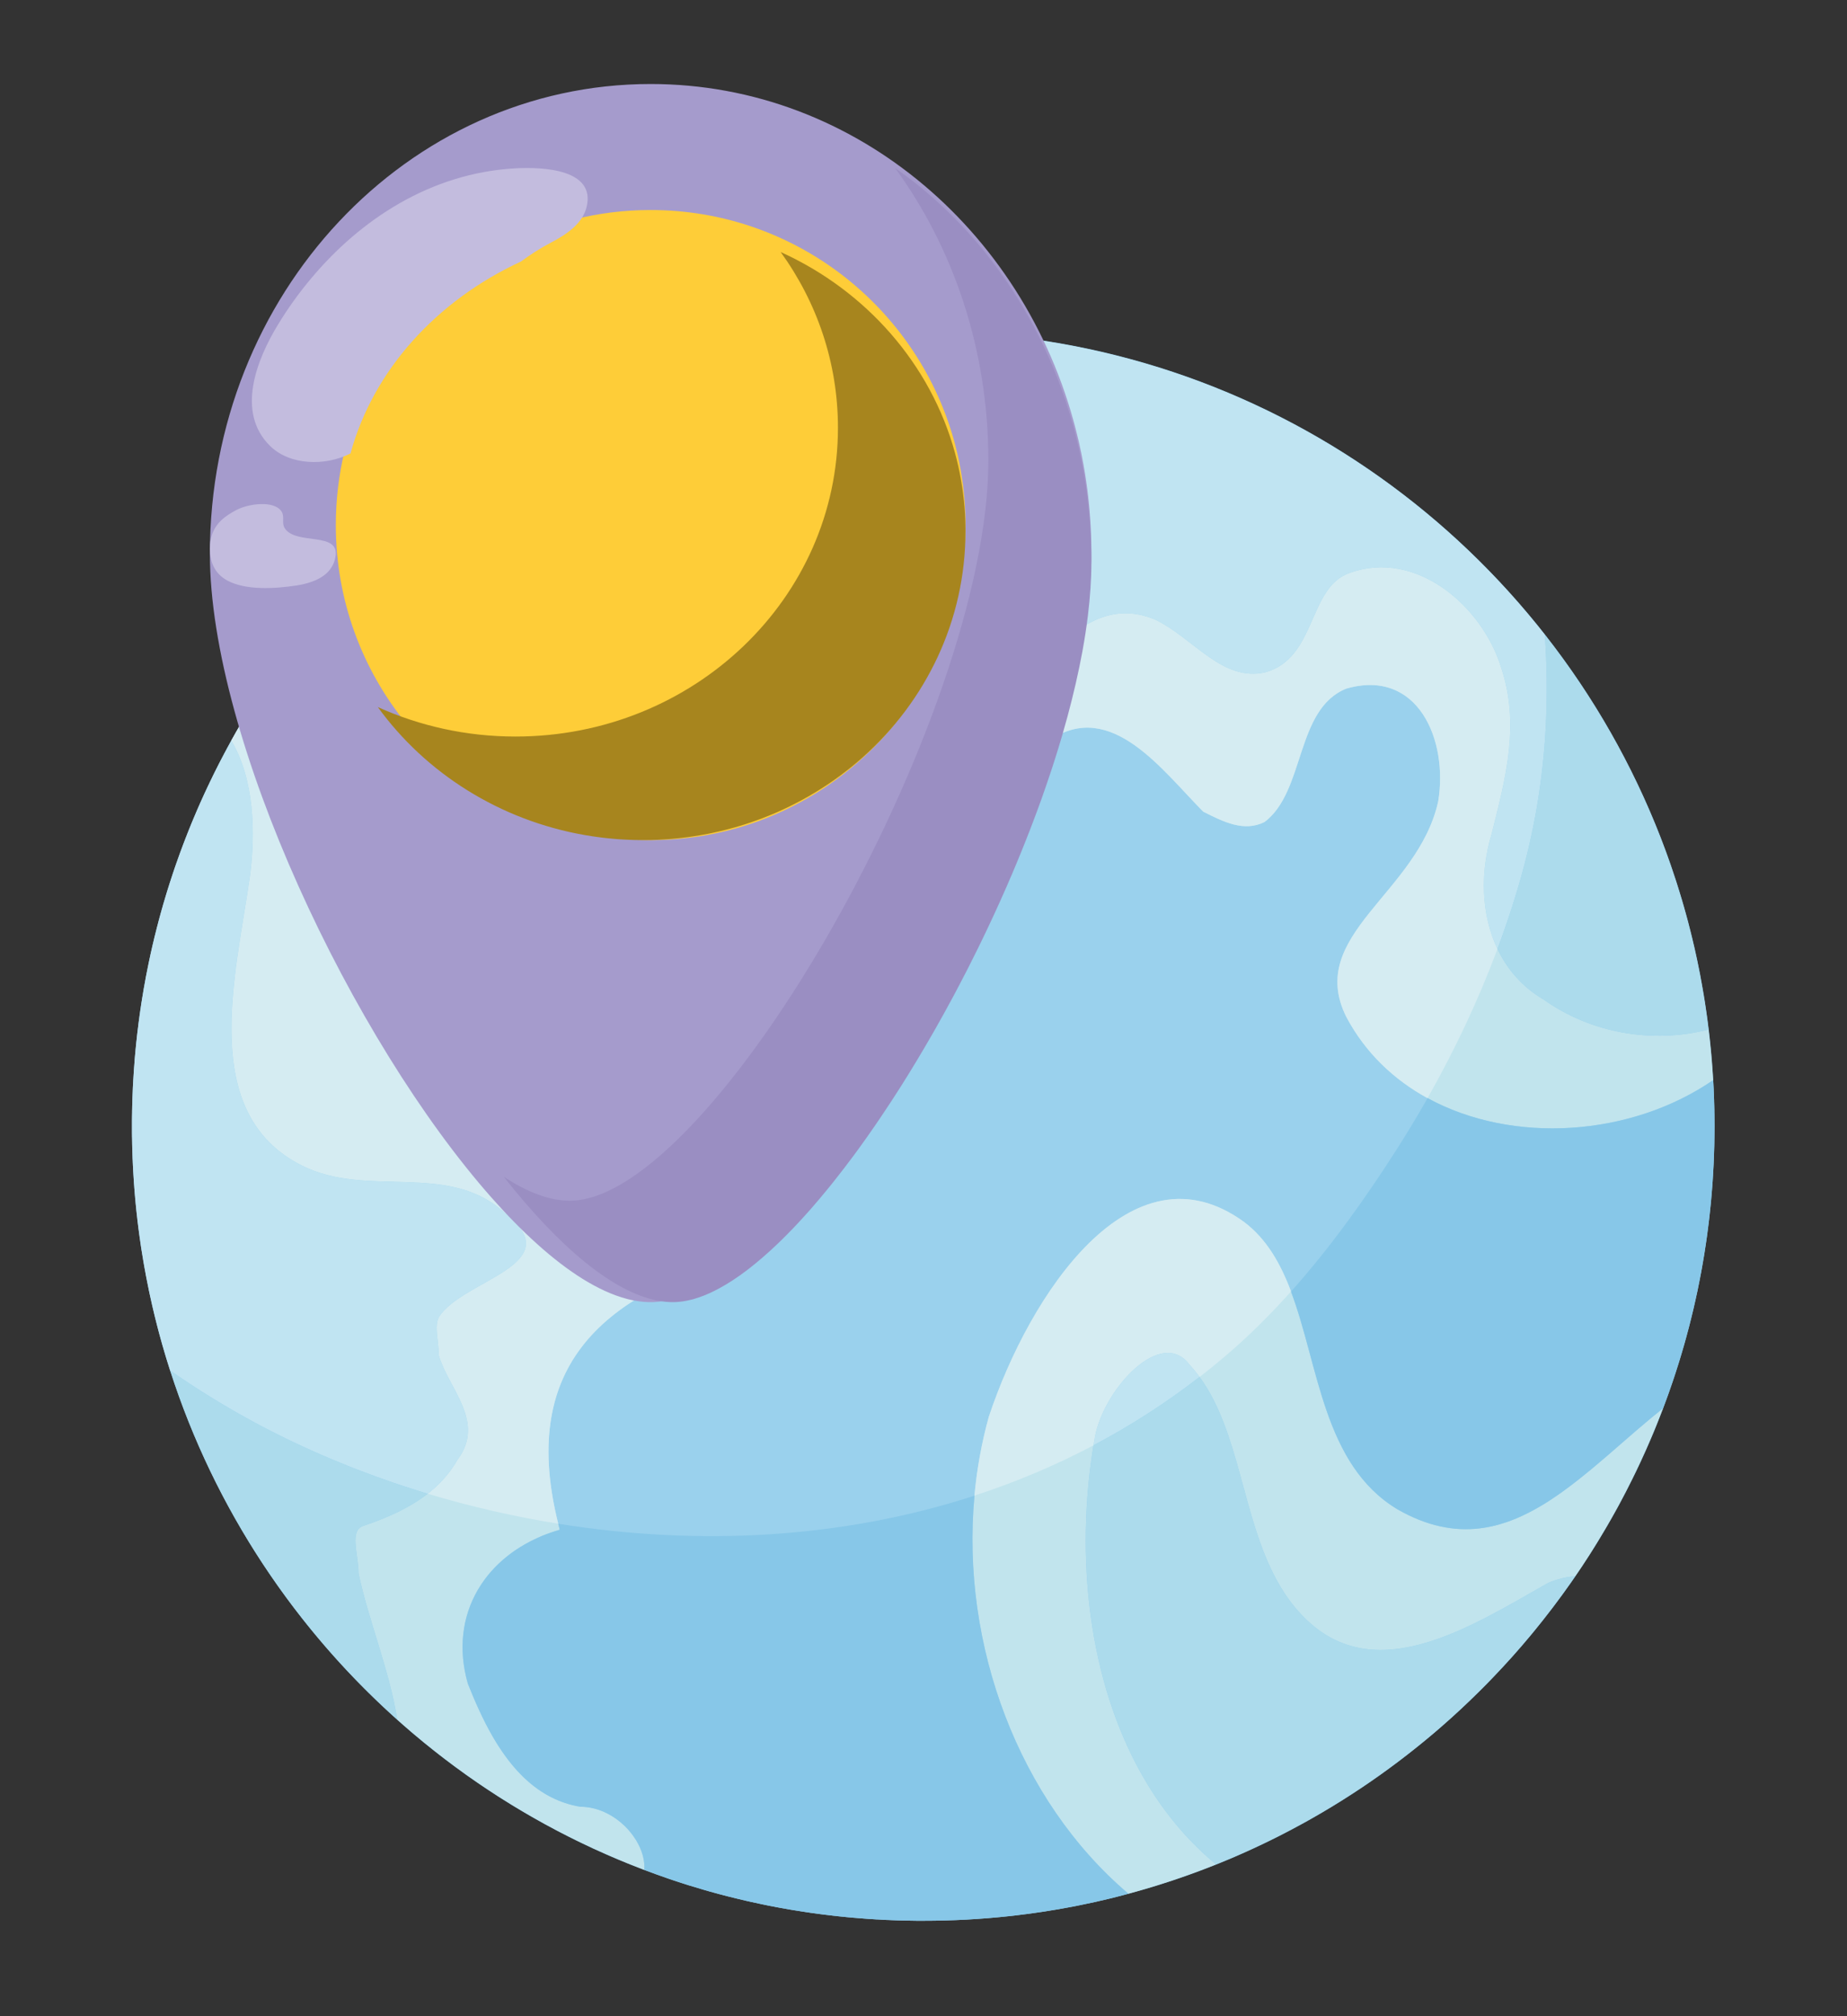 <svg width="44" height="48" viewBox="0 0 44 48" fill="none" xmlns="http://www.w3.org/2000/svg">
<rect x="0" y="0" width="44" height="48" fill="#333333" stroke="none"/>
<path d="M7.11 15.205L7.102 15.214C7.079 15.245 7.055 15.276 7.032 15.307L7.022 15.319C6.998 15.35 6.975 15.38 6.952 15.411L6.942 15.425C6.919 15.455 6.897 15.485 6.875 15.515L6.862 15.532C6.843 15.558 6.824 15.584 6.805 15.61L6.783 15.639C6.763 15.667 6.743 15.694 6.723 15.722L6.705 15.746C6.689 15.769 6.673 15.792 6.657 15.814C6.647 15.828 6.637 15.842 6.627 15.855C6.612 15.877 6.598 15.898 6.583 15.919C6.572 15.934 6.562 15.949 6.551 15.964C6.535 15.986 6.519 16.009 6.504 16.032C6.494 16.046 6.485 16.059 6.475 16.073C6.461 16.094 6.446 16.116 6.432 16.137C6.421 16.152 6.411 16.168 6.4 16.183C6.386 16.204 6.372 16.225 6.358 16.246C6.347 16.262 6.337 16.277 6.326 16.293C6.313 16.313 6.3 16.333 6.286 16.353C6.275 16.37 6.263 16.387 6.252 16.405C6.239 16.424 6.226 16.444 6.213 16.464C6.202 16.481 6.191 16.498 6.18 16.515C6.165 16.539 6.15 16.562 6.135 16.585C6.126 16.599 6.117 16.613 6.108 16.627C6.095 16.648 6.082 16.669 6.068 16.69C6.058 16.707 6.047 16.724 6.036 16.741C6.025 16.758 6.015 16.775 6.004 16.792C5.991 16.812 5.978 16.833 5.965 16.854C5.955 16.871 5.945 16.888 5.934 16.905C5.921 16.926 5.908 16.947 5.896 16.968C5.885 16.985 5.875 17.002 5.864 17.02C5.852 17.04 5.839 17.061 5.827 17.081C5.816 17.1 5.805 17.119 5.793 17.138C5.782 17.157 5.77 17.177 5.759 17.196C5.748 17.214 5.738 17.232 5.727 17.25C5.715 17.271 5.703 17.291 5.691 17.311C5.682 17.328 5.672 17.345 5.662 17.362C5.65 17.384 5.637 17.406 5.625 17.427C5.615 17.444 5.606 17.46 5.597 17.477C5.584 17.499 5.571 17.521 5.559 17.544C5.549 17.561 5.54 17.578 5.53 17.595C5.523 17.607 5.517 17.619 5.51 17.631L5.51 17.631L5.497 17.655L5.491 17.665C5.485 17.677 5.478 17.689 5.471 17.701L5.47 17.704L5.461 17.719L5.446 17.747C5.44 17.758 5.434 17.77 5.427 17.782L5.424 17.787C5.417 17.801 5.41 17.815 5.402 17.828L5.395 17.842C5.386 17.858 5.377 17.875 5.368 17.892L5.358 17.912L5.346 17.932L5.345 17.935C5.339 17.947 5.332 17.959 5.326 17.971L5.314 17.994L5.304 18.014L5.303 18.015C5.291 18.038 5.279 18.06 5.268 18.082L5.267 18.084L5.259 18.099L5.245 18.126C5.239 18.138 5.233 18.15 5.227 18.162L5.224 18.166L5.215 18.185L5.204 18.206C5.195 18.224 5.186 18.241 5.177 18.259L5.169 18.276C5.162 18.288 5.156 18.3 5.15 18.312L5.148 18.316C5.142 18.329 5.135 18.343 5.129 18.356L5.127 18.358L5.116 18.38L5.107 18.399C5.101 18.412 5.094 18.425 5.088 18.437L5.084 18.445C5.074 18.466 5.064 18.486 5.054 18.507L5.052 18.512C5.046 18.524 5.04 18.536 5.034 18.549L5.033 18.551C5.027 18.561 5.022 18.572 5.017 18.583L5.013 18.592C5.006 18.606 4.999 18.62 4.992 18.634L4.99 18.64C4.981 18.658 4.972 18.676 4.964 18.695L4.96 18.702C4.954 18.716 4.947 18.73 4.941 18.743L4.94 18.745C4.933 18.758 4.927 18.772 4.921 18.785L4.92 18.788C4.913 18.801 4.907 18.815 4.901 18.828L4.899 18.833C4.893 18.845 4.887 18.858 4.881 18.87L4.875 18.884C4.866 18.903 4.858 18.922 4.849 18.94L4.848 18.942L4.839 18.962L4.83 18.983C4.824 18.996 4.817 19.01 4.811 19.024L4.797 19.055L4.792 19.066L4.792 19.067C4.781 19.091 4.771 19.114 4.76 19.137L4.757 19.145C4.752 19.156 4.747 19.167 4.743 19.177L4.741 19.181C4.736 19.194 4.73 19.207 4.724 19.22L4.723 19.223L4.711 19.25L4.704 19.265C4.697 19.282 4.69 19.298 4.683 19.315L4.675 19.333C4.669 19.347 4.663 19.362 4.657 19.376L4.656 19.378C4.65 19.393 4.644 19.407 4.638 19.421L4.627 19.445L4.62 19.463L4.62 19.463C4.612 19.481 4.605 19.499 4.597 19.517L4.594 19.525C4.588 19.54 4.582 19.554 4.576 19.568L4.574 19.573C4.567 19.589 4.561 19.605 4.554 19.621C4.549 19.635 4.543 19.649 4.537 19.663C4.53 19.68 4.523 19.697 4.517 19.713L4.514 19.72C4.509 19.733 4.503 19.746 4.498 19.759L4.495 19.767C4.488 19.785 4.48 19.804 4.473 19.823L4.472 19.825L4.471 19.827C4.467 19.838 4.462 19.85 4.458 19.861L4.457 19.863C4.45 19.88 4.444 19.896 4.438 19.913L4.427 19.941L4.421 19.955C4.412 19.979 4.403 20.002 4.394 20.026C4.389 20.038 4.384 20.052 4.379 20.064C4.373 20.081 4.366 20.098 4.36 20.114C4.355 20.127 4.351 20.14 4.346 20.152C4.336 20.178 4.327 20.203 4.318 20.228C4.313 20.241 4.308 20.254 4.303 20.267C4.297 20.284 4.291 20.301 4.284 20.319L4.276 20.342L4.271 20.355L4.271 20.355C4.261 20.381 4.252 20.407 4.243 20.434C4.238 20.446 4.234 20.458 4.23 20.471C4.224 20.488 4.218 20.505 4.212 20.522L4.211 20.522L4.204 20.544L4.198 20.56C4.189 20.585 4.181 20.61 4.172 20.635C4.168 20.647 4.164 20.658 4.16 20.669C4.154 20.689 4.147 20.708 4.141 20.727L4.134 20.748L4.127 20.766L4.127 20.767C4.121 20.786 4.115 20.805 4.108 20.824L4.107 20.829C4.102 20.842 4.098 20.855 4.094 20.867L4.092 20.874C4.085 20.894 4.078 20.914 4.072 20.935L4.066 20.952L4.06 20.972L4.06 20.972C4.053 20.991 4.047 21.01 4.041 21.029L4.04 21.033L4.031 21.062L4.03 21.065C4.021 21.091 4.013 21.118 4.005 21.144L4.001 21.158L3.994 21.179C3.988 21.198 3.982 21.218 3.976 21.237C3.973 21.248 3.969 21.259 3.966 21.27C3.957 21.298 3.949 21.326 3.941 21.354L3.938 21.364L3.931 21.385L3.931 21.386C3.925 21.405 3.919 21.425 3.914 21.445C3.91 21.457 3.907 21.468 3.903 21.48C3.895 21.508 3.887 21.535 3.879 21.562L3.877 21.572L3.87 21.596C3.864 21.616 3.859 21.635 3.853 21.654C3.85 21.666 3.846 21.678 3.843 21.691C3.835 21.718 3.828 21.745 3.82 21.772L3.818 21.78L3.813 21.801L3.812 21.802C3.807 21.823 3.801 21.844 3.795 21.865L3.795 21.867C3.792 21.878 3.789 21.889 3.786 21.9L3.785 21.902C3.779 21.925 3.773 21.948 3.767 21.971L3.762 21.989L3.759 22.003C3.752 22.028 3.745 22.053 3.739 22.078C3.736 22.09 3.733 22.102 3.73 22.114C3.725 22.135 3.719 22.156 3.714 22.178L3.707 22.206C3.7 22.235 3.692 22.263 3.685 22.292C3.683 22.303 3.68 22.314 3.677 22.325C3.672 22.347 3.667 22.368 3.662 22.39L3.655 22.419C3.648 22.448 3.641 22.477 3.634 22.506C3.632 22.517 3.63 22.527 3.627 22.537C3.622 22.559 3.617 22.581 3.612 22.603C3.61 22.613 3.608 22.624 3.605 22.634C3.599 22.664 3.592 22.693 3.585 22.723L3.58 22.747C3.575 22.77 3.57 22.794 3.565 22.817C3.563 22.828 3.56 22.839 3.558 22.85C3.552 22.88 3.545 22.909 3.539 22.939L3.535 22.96C3.53 22.985 3.525 23.009 3.52 23.034L3.514 23.064C3.508 23.092 3.502 23.12 3.497 23.149L3.494 23.163C3.488 23.192 3.483 23.221 3.477 23.25C3.475 23.261 3.473 23.272 3.471 23.282C3.467 23.307 3.462 23.331 3.458 23.356L3.454 23.378C3.448 23.408 3.442 23.439 3.437 23.47L3.432 23.498C3.428 23.522 3.424 23.546 3.419 23.57L3.415 23.597C3.41 23.627 3.405 23.657 3.4 23.687L3.395 23.717C3.391 23.741 3.387 23.764 3.383 23.788L3.379 23.815C3.374 23.846 3.369 23.878 3.364 23.91L3.361 23.93C3.357 23.955 3.353 23.981 3.35 24.007L3.347 24.024L3.345 24.035L3.345 24.035C3.341 24.066 3.336 24.098 3.332 24.129L3.332 24.13L3.332 24.13L3.329 24.147C3.325 24.175 3.322 24.202 3.318 24.229L3.316 24.242L3.315 24.254C3.31 24.285 3.306 24.316 3.302 24.347L3.301 24.355C3.297 24.386 3.293 24.416 3.29 24.447C3.288 24.457 3.287 24.468 3.286 24.479C3.282 24.506 3.279 24.533 3.276 24.56L3.274 24.575C3.27 24.607 3.267 24.638 3.263 24.67C3.262 24.68 3.261 24.69 3.26 24.7C3.257 24.725 3.254 24.751 3.252 24.776L3.249 24.799C3.246 24.831 3.243 24.863 3.239 24.895L3.237 24.92C3.234 24.945 3.232 24.971 3.229 24.997L3.227 25.023C3.224 25.055 3.221 25.087 3.218 25.119L3.216 25.139C3.214 25.166 3.212 25.194 3.209 25.221L3.207 25.246C3.205 25.279 3.202 25.312 3.2 25.345L3.199 25.357C3.196 25.386 3.194 25.415 3.192 25.445L3.19 25.471C3.188 25.503 3.186 25.536 3.184 25.569L3.184 25.571C3.181 25.604 3.18 25.637 3.178 25.669L3.176 25.697C3.174 25.726 3.173 25.755 3.171 25.784L3.17 25.797C3.169 25.83 3.167 25.863 3.165 25.896L3.164 25.922C3.163 25.949 3.162 25.976 3.161 26.003L3.16 26.025C3.158 26.058 3.157 26.09 3.156 26.123L3.155 26.148C3.154 26.174 3.153 26.201 3.153 26.228L3.152 26.253C3.151 26.285 3.15 26.318 3.149 26.351L3.149 26.373C3.148 26.4 3.148 26.427 3.147 26.454L3.147 26.482C3.146 26.515 3.146 26.548 3.145 26.581L3.145 26.593C3.145 26.622 3.144 26.651 3.144 26.681L3.144 26.71C3.144 26.744 3.144 26.777 3.144 26.81C3.144 26.844 3.144 26.878 3.144 26.913L3.144 26.921L3.144 26.938L3.144 26.961C3.145 26.986 3.145 27.01 3.145 27.035L3.145 27.064L3.146 27.082C3.146 27.107 3.146 27.131 3.147 27.155L3.147 27.183L3.148 27.197L3.148 27.225C3.149 27.247 3.149 27.269 3.15 27.291L3.15 27.317L3.151 27.318C3.151 27.329 3.151 27.34 3.151 27.35C3.152 27.368 3.152 27.386 3.153 27.403C3.153 27.416 3.154 27.428 3.154 27.44L3.155 27.456L3.155 27.468C3.156 27.485 3.156 27.501 3.157 27.517C3.157 27.529 3.158 27.541 3.158 27.552C3.159 27.563 3.159 27.574 3.159 27.585C3.16 27.595 3.16 27.605 3.161 27.615C3.161 27.631 3.162 27.646 3.163 27.661L3.163 27.676C3.164 27.687 3.164 27.698 3.165 27.708L3.166 27.737C3.167 27.748 3.167 27.759 3.168 27.77C3.168 27.783 3.169 27.796 3.17 27.809C3.171 27.824 3.171 27.839 3.172 27.854L3.173 27.867L3.173 27.879C3.174 27.894 3.175 27.908 3.176 27.923C3.177 27.939 3.178 27.956 3.179 27.972L3.181 28C3.181 28.011 3.182 28.021 3.183 28.032C3.184 28.057 3.186 28.082 3.188 28.107L3.188 28.119L3.189 28.135C3.19 28.149 3.191 28.163 3.192 28.177C3.194 28.198 3.195 28.218 3.197 28.238L3.198 28.25C3.199 28.263 3.2 28.277 3.201 28.291C3.202 28.312 3.204 28.332 3.206 28.353L3.206 28.361L3.208 28.376L3.209 28.399C3.212 28.425 3.214 28.451 3.216 28.477L3.218 28.496L3.219 28.514C3.22 28.525 3.221 28.536 3.222 28.547C3.224 28.566 3.226 28.585 3.228 28.604C3.229 28.623 3.231 28.641 3.233 28.66C3.234 28.676 3.236 28.693 3.238 28.709C3.239 28.726 3.241 28.743 3.243 28.76L3.243 28.763L3.244 28.767C3.245 28.783 3.247 28.799 3.248 28.815C3.251 28.839 3.254 28.863 3.256 28.887L3.257 28.893C3.258 28.905 3.259 28.916 3.261 28.928C3.262 28.94 3.263 28.952 3.265 28.965C3.267 28.982 3.269 28.999 3.271 29.016L3.271 29.017L3.272 29.031C3.274 29.043 3.275 29.055 3.277 29.067C3.279 29.09 3.282 29.112 3.285 29.135C3.286 29.146 3.288 29.157 3.289 29.168C3.293 29.201 3.297 29.233 3.301 29.266L3.302 29.271L3.302 29.271L3.303 29.279C3.308 29.318 3.313 29.357 3.319 29.396L3.319 29.396L3.319 29.399L3.321 29.411L3.322 29.424C3.326 29.451 3.33 29.478 3.334 29.505L3.336 29.521C3.339 29.545 3.343 29.569 3.346 29.593C3.349 29.609 3.351 29.625 3.354 29.642L3.355 29.65L3.355 29.654L3.356 29.659C3.361 29.688 3.365 29.718 3.37 29.747L3.37 29.75L3.372 29.762L3.373 29.768C4.469 36.771 9.392 42.499 15.927 44.727L15.939 44.731C15.971 44.742 16.002 44.752 16.034 44.763L16.036 44.764C16.07 44.775 16.103 44.786 16.137 44.797L16.141 44.798C16.171 44.808 16.202 44.818 16.232 44.828L16.252 44.834C16.277 44.843 16.303 44.851 16.328 44.859L16.352 44.866C16.384 44.876 16.415 44.886 16.447 44.896L16.452 44.897C16.558 44.93 16.666 44.962 16.773 44.993L16.791 44.998C16.821 45.007 16.851 45.015 16.881 45.024L16.898 45.029C16.967 45.048 17.037 45.067 17.106 45.086L17.13 45.093C17.157 45.099 17.183 45.106 17.209 45.113L17.238 45.121C17.272 45.13 17.306 45.139 17.34 45.147L17.344 45.148C17.417 45.167 17.491 45.185 17.566 45.203C17.64 45.221 17.714 45.239 17.788 45.256L17.808 45.26C17.834 45.266 17.86 45.272 17.887 45.278L17.902 45.281C17.987 45.3 18.071 45.318 18.156 45.336L18.171 45.339C18.196 45.344 18.22 45.349 18.245 45.354L18.273 45.36C18.296 45.364 18.32 45.369 18.343 45.374C18.354 45.376 18.365 45.378 18.376 45.38C18.399 45.385 18.422 45.389 18.445 45.393L18.468 45.398C18.515 45.407 18.561 45.415 18.607 45.424C18.617 45.426 18.628 45.428 18.638 45.429C18.659 45.433 18.68 45.437 18.7 45.44C18.715 45.443 18.729 45.446 18.744 45.448C18.764 45.452 18.784 45.455 18.804 45.459C18.818 45.461 18.832 45.463 18.847 45.466C18.867 45.469 18.888 45.473 18.909 45.476C18.923 45.478 18.937 45.481 18.952 45.483C18.986 45.489 19.02 45.494 19.055 45.499C19.073 45.502 19.091 45.505 19.109 45.508C19.127 45.511 19.145 45.514 19.163 45.516C19.18 45.519 19.197 45.521 19.214 45.524C19.233 45.527 19.252 45.529 19.27 45.532C19.288 45.535 19.305 45.537 19.322 45.54C19.34 45.542 19.358 45.545 19.375 45.547C19.395 45.55 19.415 45.553 19.434 45.555C19.456 45.558 19.477 45.561 19.499 45.564C19.527 45.568 19.554 45.571 19.582 45.575C19.598 45.577 19.613 45.579 19.629 45.581C19.649 45.583 19.669 45.586 19.689 45.588C19.706 45.59 19.722 45.592 19.739 45.594C19.759 45.597 19.78 45.599 19.8 45.601C19.816 45.603 19.831 45.605 19.846 45.607C19.87 45.609 19.893 45.612 19.916 45.614C19.929 45.616 19.942 45.617 19.954 45.619C19.989 45.623 20.024 45.626 20.058 45.63C20.071 45.631 20.084 45.632 20.097 45.633C20.12 45.636 20.144 45.638 20.167 45.641C20.182 45.642 20.197 45.643 20.212 45.645C20.234 45.647 20.256 45.649 20.277 45.651C20.293 45.652 20.308 45.654 20.323 45.655C20.347 45.657 20.371 45.659 20.395 45.661C20.407 45.662 20.419 45.663 20.431 45.664C20.466 45.667 20.502 45.67 20.537 45.672C20.549 45.673 20.56 45.674 20.572 45.675C20.597 45.677 20.622 45.679 20.647 45.681C20.661 45.682 20.676 45.683 20.691 45.684C20.713 45.685 20.736 45.687 20.758 45.688C20.773 45.689 20.787 45.69 20.802 45.691C20.827 45.693 20.852 45.694 20.877 45.696C20.889 45.696 20.9 45.697 20.911 45.697C20.948 45.7 20.984 45.702 21.02 45.703L21.043 45.705C21.072 45.706 21.101 45.707 21.13 45.709C21.143 45.709 21.157 45.71 21.17 45.71C21.194 45.712 21.219 45.712 21.244 45.714C21.257 45.714 21.27 45.715 21.283 45.715C21.309 45.716 21.335 45.717 21.361 45.718C21.373 45.718 21.384 45.718 21.395 45.719C21.432 45.72 21.468 45.721 21.505 45.722L21.52 45.722C21.552 45.723 21.584 45.724 21.616 45.724C21.629 45.725 21.641 45.725 21.654 45.725C21.679 45.726 21.705 45.726 21.73 45.726C21.743 45.727 21.756 45.727 21.769 45.727C21.794 45.727 21.82 45.727 21.846 45.728C21.858 45.728 21.87 45.728 21.883 45.728C21.92 45.728 21.957 45.728 21.994 45.728C22.685 45.728 23.368 45.691 24.04 45.618C24.079 45.614 24.119 45.609 24.158 45.605C24.632 45.551 25.1 45.479 25.562 45.39C25.601 45.382 25.639 45.375 25.677 45.367C25.946 45.314 26.213 45.255 26.478 45.19C26.516 45.18 26.554 45.171 26.591 45.161C27.497 44.934 28.377 44.64 29.225 44.286C29.26 44.271 29.296 44.257 29.331 44.242C29.683 44.092 30.03 43.932 30.371 43.762C30.405 43.745 30.439 43.728 30.473 43.711C30.677 43.607 30.879 43.5 31.079 43.39C31.112 43.372 31.145 43.353 31.178 43.335C31.543 43.13 31.9 42.914 32.249 42.686C32.312 42.645 32.376 42.603 32.439 42.561C33.036 42.161 33.61 41.727 34.158 41.263C34.215 41.214 34.273 41.165 34.33 41.115C34.643 40.843 34.947 40.56 35.242 40.267C35.35 40.161 35.456 40.053 35.56 39.944C35.717 39.781 35.871 39.615 36.023 39.446C36.098 39.362 36.173 39.276 36.247 39.191C36.321 39.105 36.394 39.018 36.467 38.931C36.491 38.902 36.515 38.873 36.539 38.844C36.851 38.464 37.149 38.072 37.431 37.669C37.453 37.638 37.475 37.607 37.496 37.575C37.755 37.201 38 36.817 38.231 36.424C38.251 36.391 38.27 36.358 38.289 36.326C38.366 36.194 38.44 36.062 38.514 35.928C38.532 35.895 38.55 35.861 38.569 35.828C38.677 35.627 38.783 35.423 38.884 35.218C38.918 35.15 38.952 35.081 38.985 35.012C39.134 34.702 39.274 34.387 39.407 34.068C39.421 34.032 39.436 33.997 39.45 33.961C40.349 31.755 40.844 29.341 40.844 26.81C40.844 26.772 40.843 26.733 40.843 26.695L40.843 26.664C40.843 26.636 40.843 26.608 40.842 26.58C40.842 26.567 40.842 26.555 40.842 26.543C40.841 26.517 40.841 26.491 40.84 26.465C40.84 26.452 40.84 26.438 40.84 26.425C40.839 26.399 40.839 26.372 40.838 26.346C40.838 26.335 40.837 26.323 40.837 26.311C40.836 26.28 40.835 26.249 40.834 26.218L40.834 26.197C40.833 26.158 40.831 26.12 40.83 26.082L40.829 26.063C40.828 26.032 40.827 26.001 40.825 25.969C40.825 25.957 40.824 25.944 40.824 25.931C40.822 25.906 40.821 25.881 40.82 25.855C40.819 25.842 40.819 25.828 40.818 25.815C40.817 25.791 40.815 25.766 40.814 25.741C40.813 25.727 40.812 25.713 40.812 25.699C40.81 25.674 40.809 25.65 40.807 25.625C40.806 25.612 40.806 25.599 40.805 25.587C40.803 25.553 40.8 25.52 40.798 25.488L40.796 25.462C40.794 25.43 40.792 25.397 40.789 25.364C40.788 25.35 40.787 25.337 40.786 25.323C40.784 25.299 40.782 25.276 40.781 25.253C40.779 25.237 40.778 25.221 40.777 25.205C40.775 25.184 40.773 25.163 40.771 25.142C40.77 25.125 40.768 25.108 40.767 25.091C40.765 25.07 40.763 25.049 40.761 25.028C40.76 25.012 40.758 24.997 40.757 24.981C40.754 24.957 40.752 24.933 40.749 24.908C40.748 24.895 40.747 24.883 40.746 24.87C40.742 24.834 40.738 24.799 40.734 24.763C40.733 24.748 40.731 24.734 40.73 24.719C40.727 24.698 40.725 24.676 40.722 24.654C40.72 24.636 40.718 24.618 40.716 24.6C40.714 24.582 40.712 24.564 40.71 24.545C40.708 24.526 40.705 24.507 40.703 24.488C40.701 24.471 40.699 24.453 40.696 24.436C40.694 24.417 40.692 24.397 40.689 24.378C40.687 24.361 40.685 24.345 40.683 24.328C40.68 24.308 40.678 24.288 40.675 24.269C40.673 24.253 40.67 24.236 40.668 24.22C40.663 24.179 40.657 24.138 40.651 24.097C40.649 24.085 40.648 24.074 40.646 24.062C40.643 24.04 40.64 24.018 40.636 23.996C40.634 23.982 40.632 23.968 40.63 23.954C40.627 23.932 40.623 23.91 40.62 23.888C40.618 23.875 40.616 23.862 40.614 23.849C40.61 23.826 40.607 23.803 40.603 23.78C40.601 23.768 40.599 23.755 40.597 23.743C40.593 23.72 40.589 23.697 40.586 23.674C40.584 23.663 40.582 23.653 40.58 23.643C40.566 23.555 40.55 23.467 40.534 23.38L40.532 23.37C40.528 23.343 40.522 23.315 40.517 23.288L40.513 23.265C40.508 23.238 40.503 23.211 40.498 23.184L40.494 23.165C40.488 23.137 40.483 23.108 40.477 23.08L40.475 23.07C40.459 22.99 40.443 22.911 40.426 22.831C40.409 22.752 40.392 22.673 40.374 22.594L40.372 22.588C40.365 22.556 40.358 22.525 40.351 22.494L40.35 22.493C40.341 22.455 40.332 22.416 40.323 22.377L40.316 22.347C40.308 22.316 40.3 22.284 40.293 22.253L40.287 22.229C40.277 22.19 40.267 22.15 40.257 22.11L40.256 22.106C40.246 22.068 40.237 22.031 40.227 21.993L40.221 21.97C40.211 21.934 40.202 21.897 40.192 21.861L40.19 21.853C40.178 21.812 40.167 21.771 40.156 21.729L40.155 21.727C40.144 21.687 40.133 21.648 40.122 21.609L40.119 21.597C40.109 21.563 40.099 21.529 40.089 21.494L40.081 21.466C40.073 21.44 40.065 21.414 40.058 21.388L40.049 21.36C40.041 21.331 40.032 21.303 40.023 21.275L40.018 21.257C39.996 21.186 39.974 21.116 39.952 21.045L39.947 21.03C39.937 20.999 39.928 20.969 39.918 20.939L39.912 20.922C39.877 20.814 39.841 20.707 39.804 20.6L39.804 20.598C37.353 13.521 30.832 8.354 23.054 7.922L23.046 7.897C23.043 7.886 23.04 7.876 23.037 7.865C23.034 7.853 23.03 7.842 23.027 7.831C23.023 7.819 23.02 7.808 23.017 7.797C23.011 7.779 23.006 7.761 23 7.743L22.992 7.717C22.978 7.675 22.965 7.632 22.95 7.59L22.944 7.572C22.929 7.528 22.914 7.483 22.898 7.439L22.895 7.432C22.878 7.385 22.861 7.338 22.843 7.292L22.843 7.292C22.834 7.268 22.825 7.244 22.815 7.22L22.808 7.202C22.801 7.183 22.794 7.165 22.786 7.147L22.779 7.128C22.771 7.11 22.764 7.093 22.757 7.075L22.748 7.055C22.741 7.038 22.734 7.02 22.726 7.003L22.718 6.984C22.71 6.966 22.703 6.949 22.695 6.931L22.687 6.913C22.679 6.895 22.671 6.877 22.662 6.858L22.656 6.843C22.647 6.824 22.638 6.805 22.629 6.786L22.623 6.773C22.613 6.752 22.604 6.732 22.594 6.711L22.591 6.705C21.333 4.081 18.66 2.27 15.565 2.27C11.261 2.27 7.773 5.772 7.773 10.091C7.773 11.104 8.045 12.327 8.498 13.607C8.311 13.799 8.128 13.995 7.95 14.196C7.658 14.522 7.378 14.859 7.11 15.205Z" fill="#9AD1ED"/>
<path d="M17.471 26.895C15.768 25.43 12.848 26.895 11.145 25.918C8.225 24.209 10.901 20.545 10.415 17.859C10.364 17.705 10.315 17.545 10.267 17.382C9.735 16.466 9.252 15.498 8.857 14.541C8.616 14.367 8.329 14.246 7.981 14.196H7.949C7.658 14.522 7.378 14.858 7.11 15.205L7.102 15.214C7.079 15.245 7.055 15.276 7.031 15.307L7.022 15.319C6.998 15.35 6.975 15.38 6.952 15.411L6.941 15.425C6.919 15.455 6.897 15.485 6.875 15.514L6.862 15.532C6.843 15.558 6.824 15.584 6.804 15.61L6.783 15.639C6.763 15.667 6.743 15.694 6.723 15.722L6.705 15.746C6.689 15.769 6.673 15.791 6.657 15.814C6.647 15.828 6.637 15.842 6.627 15.855C6.612 15.876 6.597 15.898 6.582 15.919C6.572 15.934 6.561 15.949 6.551 15.963C6.535 15.986 6.519 16.009 6.503 16.032C6.494 16.046 6.485 16.059 6.475 16.073C6.461 16.094 6.446 16.115 6.431 16.137C6.421 16.152 6.41 16.168 6.4 16.183C6.386 16.204 6.372 16.225 6.358 16.246C6.347 16.262 6.336 16.277 6.326 16.293C6.313 16.313 6.299 16.333 6.286 16.353C6.275 16.37 6.263 16.387 6.252 16.404C6.239 16.424 6.226 16.444 6.213 16.464C6.202 16.481 6.191 16.498 6.18 16.515C6.165 16.539 6.15 16.562 6.135 16.585C6.126 16.599 6.117 16.613 6.108 16.627C6.095 16.648 6.081 16.669 6.068 16.689C6.057 16.707 6.047 16.724 6.036 16.741C6.025 16.758 6.015 16.775 6.004 16.792C5.991 16.812 5.978 16.833 5.965 16.854C5.955 16.871 5.944 16.888 5.934 16.905C5.921 16.926 5.908 16.947 5.896 16.968C5.885 16.985 5.875 17.002 5.864 17.02C5.852 17.04 5.839 17.061 5.827 17.081C5.816 17.1 5.804 17.119 5.793 17.138C5.782 17.157 5.77 17.176 5.759 17.196C5.748 17.214 5.737 17.232 5.727 17.25C5.715 17.271 5.703 17.291 5.691 17.311C5.681 17.328 5.672 17.345 5.662 17.362C5.65 17.384 5.637 17.405 5.624 17.427C5.615 17.444 5.606 17.46 5.596 17.477C5.584 17.499 5.571 17.521 5.559 17.544C5.549 17.561 5.54 17.578 5.53 17.595C5.523 17.607 5.517 17.619 5.51 17.631C6.06 18.552 6.091 19.832 5.954 20.862C5.617 23.233 4.717 26.506 7.192 27.748C8.766 28.538 10.678 27.635 12.028 28.877C13.603 30.119 11.016 30.457 10.453 31.36C10.341 31.586 10.453 31.925 10.453 32.264C10.678 33.054 11.578 33.844 10.903 34.747C10.719 35.07 10.479 35.336 10.19 35.562L10.189 35.561H10.188V35.561L10.189 35.561C9.771 35.887 9.252 36.127 8.654 36.327C8.316 36.44 8.541 37.005 8.541 37.456C8.776 38.573 9.284 39.782 9.463 40.939C11.175 42.468 13.165 43.69 15.349 44.516C15.357 44.411 15.345 44.302 15.318 44.194L15.314 44.177C15.296 44.112 15.273 44.047 15.244 43.982C15.234 43.961 15.224 43.939 15.213 43.918C15.2 43.892 15.185 43.865 15.17 43.839C15.164 43.828 15.158 43.818 15.152 43.808C15.107 43.735 15.056 43.664 14.999 43.597L14.987 43.583C14.702 43.255 14.28 43.013 13.821 43.013C13.57 42.971 13.341 42.893 13.131 42.786C13.112 42.777 13.093 42.767 13.074 42.757C13.055 42.746 13.037 42.736 13.018 42.725L12.99 42.709C12.871 42.639 12.758 42.559 12.652 42.471C12.635 42.458 12.619 42.444 12.603 42.43C12.571 42.402 12.539 42.374 12.508 42.344C12.492 42.33 12.477 42.315 12.461 42.3C12.423 42.263 12.385 42.225 12.349 42.185L12.327 42.162C12.225 42.051 12.13 41.933 12.04 41.81L12.021 41.783C11.925 41.65 11.836 41.511 11.753 41.369L11.736 41.34C11.499 40.93 11.308 40.493 11.145 40.082C10.909 39.254 11.016 38.484 11.382 37.853C11.388 37.843 11.394 37.833 11.4 37.823C11.575 37.53 11.807 37.269 12.087 37.047L12.116 37.024C12.233 36.933 12.359 36.849 12.492 36.773C12.503 36.767 12.514 36.76 12.525 36.754C12.592 36.716 12.661 36.681 12.732 36.647C12.755 36.635 12.779 36.624 12.803 36.614C12.827 36.603 12.851 36.592 12.876 36.582C12.888 36.577 12.9 36.571 12.912 36.566C12.937 36.556 12.962 36.546 12.986 36.536C13.011 36.527 13.037 36.517 13.062 36.508C13.1 36.494 13.138 36.481 13.177 36.468C13.229 36.451 13.281 36.434 13.335 36.419C13.322 36.371 13.311 36.324 13.299 36.276L13.299 36.275L13.298 36.275C12.407 32.705 14.116 30.789 17.958 29.825C18.688 29.825 18.445 27.628 17.471 26.895Z" fill="#C1E4ED"/>
<path d="M25.015 17.615C26.475 16.638 27.692 18.348 28.665 19.324C29.152 19.569 29.638 19.813 30.125 19.569C31.098 18.836 30.855 16.882 32.072 16.394C33.775 15.905 34.505 17.615 34.262 19.08C33.775 21.278 31.098 22.255 32.072 24.209C32.526 25.064 33.206 25.705 34.008 26.144L34.008 26.143C36.038 27.252 38.854 27.059 40.81 25.716C40.787 25.311 40.75 24.909 40.702 24.51C39.374 24.85 37.914 24.605 36.774 23.797C36.27 23.502 35.907 23.081 35.674 22.593L35.673 22.593C35.282 21.774 35.255 20.766 35.536 19.846C35.874 18.491 36.211 17.25 35.761 15.895C35.311 14.428 33.737 13.073 32.162 13.637C31.15 13.976 31.375 15.669 30.137 16.008C29.125 16.234 28.45 15.218 27.55 14.766C25.751 13.976 24.738 16.234 23.276 17.024C22.714 17.25 22.151 16.911 21.814 16.459C21.701 16.234 21.701 15.782 21.814 15.556C22.253 14.764 22.828 13.972 22.74 13.233C22.734 13.25 22.728 13.268 22.722 13.285C22.7 13.349 22.678 13.412 22.656 13.476C22.633 13.54 22.61 13.603 22.586 13.667C22.578 13.689 22.57 13.71 22.562 13.731C22.538 13.796 22.514 13.86 22.489 13.924C22.473 13.967 22.456 14.01 22.439 14.053C22.422 14.096 22.405 14.139 22.388 14.182C22.37 14.225 22.353 14.268 22.335 14.311C22.318 14.354 22.3 14.397 22.282 14.44C22.264 14.484 22.245 14.527 22.227 14.57C22.218 14.592 22.209 14.613 22.199 14.635C22.181 14.678 22.162 14.721 22.143 14.765C22.124 14.808 22.105 14.851 22.086 14.894C22.057 14.959 22.028 15.024 21.998 15.089C21.968 15.154 21.939 15.219 21.908 15.284C21.888 15.327 21.868 15.37 21.847 15.414C21.826 15.457 21.806 15.5 21.785 15.543C21.743 15.63 21.701 15.716 21.658 15.802C21.647 15.823 21.637 15.845 21.626 15.866C21.604 15.909 21.582 15.953 21.561 15.995C21.539 16.038 21.517 16.081 21.495 16.124C21.473 16.167 21.45 16.21 21.428 16.253C21.394 16.317 21.36 16.381 21.326 16.445C21.303 16.487 21.281 16.53 21.258 16.572C21.235 16.614 21.212 16.657 21.188 16.699C21.095 16.868 21 17.036 20.904 17.203C20.855 17.286 20.807 17.369 20.758 17.451C20.721 17.513 20.684 17.575 20.647 17.636C20.622 17.677 20.597 17.717 20.572 17.758C20.547 17.799 20.522 17.839 20.497 17.879C20.472 17.92 20.446 17.96 20.421 18C20.408 18.02 20.396 18.04 20.383 18.06C20.345 18.12 20.307 18.18 20.268 18.239C20.076 18.536 19.88 18.824 19.681 19.102C19.654 19.139 19.628 19.175 19.601 19.212C19.535 19.304 19.468 19.394 19.401 19.483C19.374 19.519 19.348 19.554 19.321 19.589C19.254 19.677 19.186 19.764 19.119 19.849C19.092 19.883 19.065 19.917 19.038 19.951C18.971 20.035 18.903 20.118 18.835 20.199C18.754 20.296 18.673 20.391 18.592 20.484C18.511 20.576 18.43 20.667 18.349 20.754C18.294 20.813 18.241 20.87 18.187 20.926C18.081 21.036 17.977 21.141 17.872 21.242C19.462 22.325 21.359 23.297 23.068 22.011C24.285 21.034 23.798 18.836 25.015 17.615Z" fill="#C1E4ED"/>
<path d="M39.33 33.761C39.315 33.775 39.299 33.788 39.283 33.801L39.26 33.821C39.228 33.847 39.197 33.873 39.166 33.9C39.111 33.946 39.056 33.992 39.002 34.039C38.986 34.052 38.971 34.066 38.955 34.079C38.932 34.099 38.909 34.119 38.886 34.139C38.87 34.153 38.855 34.166 38.839 34.179C38.816 34.199 38.793 34.219 38.77 34.24C38.754 34.253 38.739 34.266 38.723 34.28C38.7 34.3 38.677 34.32 38.654 34.34C38.639 34.353 38.623 34.367 38.608 34.38C38.593 34.393 38.577 34.407 38.562 34.42C38.523 34.453 38.485 34.487 38.447 34.52L38.424 34.54C38.408 34.553 38.393 34.566 38.378 34.58C38.362 34.593 38.347 34.606 38.332 34.619C38.316 34.633 38.301 34.646 38.286 34.659C38.263 34.679 38.24 34.698 38.217 34.718C38.133 34.79 38.049 34.861 37.965 34.932C37.949 34.944 37.934 34.957 37.919 34.97C37.896 34.989 37.873 35.008 37.85 35.027L37.827 35.045C37.697 35.152 37.567 35.256 37.436 35.355L37.413 35.372C37.359 35.413 37.305 35.453 37.251 35.492L37.228 35.509C37.213 35.52 37.197 35.531 37.182 35.542L37.159 35.558C37.089 35.607 37.019 35.655 36.949 35.701C36.91 35.726 36.871 35.751 36.832 35.776C36.762 35.82 36.691 35.862 36.62 35.902L36.597 35.916C36.534 35.951 36.47 35.985 36.407 36.017C36.391 36.026 36.375 36.034 36.359 36.041C36.207 36.116 36.054 36.181 35.899 36.235C35.882 36.24 35.866 36.246 35.85 36.251C35.809 36.265 35.767 36.278 35.726 36.289C35.71 36.294 35.693 36.299 35.676 36.303C35.643 36.312 35.61 36.321 35.577 36.328L35.552 36.334C35.46 36.355 35.367 36.371 35.273 36.383L35.248 36.387C34.641 36.458 33.996 36.337 33.288 35.931C31.522 34.867 31.422 32.517 30.755 30.748L30.756 30.748C30.504 30.08 30.172 29.495 29.638 29.093C26.961 27.139 24.528 30.802 23.555 33.733C23.385 34.347 23.272 34.975 23.213 35.608L23.214 35.608C22.885 39.157 24.263 42.861 26.88 45.083C27.594 44.891 28.291 44.657 28.969 44.386C28.948 44.368 28.926 44.349 28.905 44.331L28.879 44.309C28.866 44.298 28.853 44.287 28.84 44.276L28.812 44.252C28.8 44.241 28.788 44.231 28.776 44.22L28.748 44.195C28.736 44.184 28.725 44.174 28.713 44.163L28.684 44.137C28.673 44.127 28.662 44.117 28.651 44.106C28.641 44.096 28.631 44.087 28.62 44.077C28.61 44.068 28.6 44.058 28.59 44.048C28.58 44.039 28.57 44.029 28.559 44.019C28.549 44.009 28.539 43.999 28.529 43.989L28.5 43.961C28.49 43.951 28.479 43.941 28.469 43.93L28.44 43.901C28.43 43.891 28.42 43.881 28.41 43.87L28.38 43.84L28.351 43.81C28.341 43.8 28.332 43.789 28.322 43.779L28.294 43.749C28.284 43.738 28.273 43.727 28.263 43.716L28.237 43.688C28.227 43.676 28.217 43.665 28.206 43.654L28.181 43.625C28.171 43.614 28.161 43.602 28.151 43.591L28.125 43.562C28.115 43.551 28.105 43.539 28.096 43.528L28.071 43.499C28.061 43.487 28.051 43.475 28.041 43.463L28.017 43.435C28.007 43.423 27.997 43.411 27.987 43.399L27.964 43.37C27.954 43.358 27.944 43.345 27.934 43.333L27.912 43.305C27.901 43.293 27.891 43.28 27.881 43.267L27.86 43.239C27.85 43.226 27.84 43.213 27.829 43.2L27.809 43.174C27.799 43.16 27.788 43.146 27.778 43.132L27.759 43.108C27.749 43.094 27.738 43.08 27.728 43.065L27.71 43.04C27.699 43.026 27.689 43.011 27.678 42.997L27.661 42.973C27.651 42.958 27.64 42.943 27.63 42.928L27.613 42.905C27.603 42.89 27.592 42.874 27.581 42.859L27.567 42.837C27.556 42.821 27.545 42.805 27.534 42.789L27.52 42.769C27.509 42.752 27.498 42.735 27.487 42.718L27.475 42.7C27.464 42.682 27.452 42.665 27.441 42.647L27.431 42.631C27.419 42.613 27.407 42.594 27.396 42.575L27.387 42.562C27.375 42.543 27.363 42.524 27.352 42.505L27.343 42.491C27.331 42.471 27.319 42.451 27.307 42.431L27.302 42.422C27.289 42.401 27.276 42.38 27.264 42.358L27.261 42.353C27.248 42.33 27.235 42.308 27.222 42.285L27.22 42.283C25.91 39.991 25.62 37.024 26.049 34.41C26.061 34.334 26.074 34.258 26.088 34.183C26.313 33.054 27.663 31.586 28.337 32.489C28.423 32.582 28.503 32.68 28.577 32.781C29.54 34.099 29.589 36.11 30.414 37.618L30.414 37.618C30.431 37.649 30.448 37.679 30.465 37.709L30.466 37.71C30.474 37.725 30.483 37.74 30.492 37.755L30.492 37.756C30.506 37.778 30.519 37.801 30.533 37.823C30.554 37.857 30.575 37.89 30.597 37.923C30.611 37.945 30.626 37.967 30.641 37.989C30.648 37.999 30.655 38.01 30.663 38.021L30.666 38.025C30.674 38.037 30.683 38.05 30.692 38.062L30.7 38.073C30.708 38.083 30.715 38.094 30.723 38.104L30.732 38.116L30.753 38.145L30.764 38.159L30.785 38.186L30.797 38.2L30.816 38.225L30.829 38.242L30.849 38.266L30.863 38.282L30.882 38.305L30.896 38.321L30.917 38.344L30.93 38.36L30.951 38.383L30.965 38.399L30.986 38.422L31.001 38.437L31.022 38.459L31.037 38.475L31.06 38.498L31.074 38.512L31.1 38.538L31.111 38.549C31.124 38.561 31.137 38.573 31.149 38.585C32.837 40.166 35.086 38.698 36.886 37.682L36.907 37.674C36.92 37.668 36.934 37.663 36.948 37.657C36.979 37.645 37.01 37.634 37.04 37.624C37.056 37.619 37.071 37.614 37.086 37.609C37.101 37.605 37.117 37.6 37.132 37.596C37.158 37.588 37.185 37.581 37.212 37.575C37.225 37.571 37.238 37.568 37.252 37.565C37.272 37.561 37.291 37.557 37.311 37.553C37.331 37.55 37.35 37.546 37.37 37.543C37.383 37.541 37.396 37.539 37.409 37.538C37.422 37.536 37.434 37.534 37.447 37.533C37.473 37.53 37.499 37.528 37.524 37.526L37.511 37.545L37.512 37.545C37.525 37.526 37.537 37.508 37.55 37.489C37.563 37.47 37.576 37.451 37.589 37.432C37.615 37.394 37.641 37.355 37.667 37.317C37.679 37.297 37.692 37.278 37.705 37.259C37.756 37.181 37.807 37.104 37.857 37.026C38.032 36.752 38.2 36.474 38.361 36.191C38.384 36.151 38.407 36.111 38.43 36.07C38.441 36.05 38.453 36.029 38.464 36.009C38.487 35.968 38.509 35.928 38.531 35.887C38.598 35.764 38.664 35.641 38.728 35.517C38.75 35.475 38.771 35.434 38.792 35.392C38.866 35.246 38.938 35.1 39.008 34.952C39.029 34.91 39.048 34.868 39.068 34.825C39.266 34.402 39.449 33.969 39.615 33.529C39.599 33.542 39.583 33.555 39.568 33.568C39.488 33.631 39.409 33.696 39.33 33.761Z" fill="#C1E4ED"/>
<path d="M12.033 6.621C12.024 6.633 12.015 6.644 12.006 6.655C11.707 7.025 11.264 7.761 11.607 8.222C11.79 8.467 12.195 8.472 12.42 8.264C12.655 8.048 12.775 7.711 12.989 7.47C13.126 7.314 13.284 7.176 13.457 7.06C13.81 6.822 14.239 6.683 14.453 6.282C14.571 6.062 14.48 5.793 14.265 5.675C13.999 5.528 13.646 5.638 13.378 5.723C12.858 5.889 12.384 6.2 12.033 6.621Z" fill="#FAF1ED"/>
<path d="M11.66 9.564C11.861 9.535 11.981 9.42 12.023 9.219C12.093 8.878 11.702 9.042 11.628 8.802C11.606 8.732 11.642 8.656 11.621 8.586C11.573 8.425 11.348 8.456 11.242 8.53C11.193 8.565 11.146 8.603 11.108 8.649C11.01 8.767 10.978 8.926 10.973 9.079C10.969 9.208 10.992 9.356 11.088 9.451C11.232 9.593 11.475 9.592 11.66 9.564Z" fill="#FAF1ED"/>
<path d="M5.954 20.862C5.617 23.233 4.717 26.506 7.192 27.748C8.766 28.538 10.678 27.635 12.028 28.877C13.603 30.119 11.016 30.457 10.453 31.36C10.341 31.586 10.453 31.925 10.453 32.264C10.678 33.054 11.578 33.844 10.903 34.747C10.719 35.07 10.479 35.336 10.19 35.562C11.206 35.867 12.247 36.106 13.298 36.275C12.407 32.705 14.116 30.789 17.958 29.825C18.688 29.825 18.445 27.628 17.471 26.895C15.768 25.43 12.848 26.895 11.145 25.918C8.225 24.209 10.901 20.545 10.415 17.859C10.364 17.705 10.315 17.545 10.267 17.382C9.735 16.466 9.252 15.498 8.857 14.541C8.616 14.367 8.329 14.246 7.981 14.196H7.949C7.658 14.522 7.378 14.858 7.11 15.205L7.102 15.214C7.079 15.245 7.055 15.276 7.031 15.307L7.022 15.319C6.998 15.35 6.975 15.38 6.952 15.411L6.941 15.425C6.919 15.455 6.897 15.485 6.875 15.514L6.862 15.532C6.843 15.558 6.824 15.584 6.804 15.61L6.783 15.639C6.763 15.667 6.743 15.694 6.723 15.722L6.705 15.746C6.689 15.769 6.673 15.791 6.657 15.814C6.647 15.828 6.637 15.842 6.627 15.855C6.612 15.876 6.597 15.898 6.582 15.919C6.572 15.934 6.561 15.949 6.551 15.963C6.535 15.986 6.519 16.009 6.503 16.032C6.494 16.046 6.485 16.059 6.475 16.073C6.461 16.094 6.446 16.115 6.431 16.137C6.421 16.152 6.41 16.168 6.4 16.183C6.386 16.204 6.372 16.225 6.358 16.246C6.347 16.262 6.336 16.277 6.326 16.293C6.313 16.313 6.299 16.333 6.286 16.353C6.275 16.37 6.263 16.387 6.252 16.404C6.239 16.424 6.226 16.444 6.213 16.464C6.202 16.481 6.191 16.498 6.18 16.515C6.165 16.539 6.15 16.562 6.135 16.585C6.126 16.599 6.117 16.613 6.108 16.627C6.095 16.648 6.081 16.669 6.068 16.689C6.057 16.707 6.047 16.724 6.036 16.741C6.025 16.758 6.015 16.775 6.004 16.792C5.991 16.812 5.978 16.833 5.965 16.854C5.955 16.871 5.944 16.888 5.934 16.905C5.921 16.926 5.908 16.947 5.896 16.968C5.885 16.985 5.875 17.002 5.864 17.02C5.852 17.04 5.839 17.061 5.827 17.081C5.816 17.1 5.804 17.119 5.793 17.138C5.782 17.157 5.77 17.176 5.759 17.196C5.748 17.214 5.737 17.232 5.727 17.25C5.715 17.271 5.703 17.291 5.691 17.311C5.681 17.328 5.672 17.345 5.662 17.362C5.65 17.384 5.637 17.405 5.624 17.427C5.615 17.444 5.606 17.46 5.596 17.477C5.584 17.499 5.571 17.521 5.559 17.544C5.549 17.561 5.54 17.578 5.53 17.595C5.523 17.607 5.517 17.619 5.51 17.631C6.06 18.552 6.091 19.832 5.954 20.862Z" fill="#D5ECF2"/>
<path d="M3.378 29.8C3.382 29.824 3.386 29.848 3.39 29.871C3.392 29.886 3.394 29.901 3.397 29.916C3.4 29.938 3.404 29.959 3.408 29.981C3.41 29.996 3.413 30.012 3.415 30.027C3.42 30.052 3.424 30.078 3.429 30.104C3.433 30.128 3.437 30.151 3.441 30.175C3.445 30.195 3.448 30.214 3.452 30.233C3.455 30.252 3.459 30.272 3.463 30.292C3.465 30.307 3.468 30.323 3.471 30.339C3.475 30.359 3.479 30.38 3.483 30.4C3.486 30.414 3.488 30.427 3.491 30.44C3.495 30.463 3.499 30.485 3.504 30.507L3.506 30.518C3.517 30.575 3.529 30.632 3.541 30.689L3.542 30.698C3.548 30.725 3.554 30.753 3.56 30.781L3.563 30.797C3.57 30.825 3.576 30.854 3.582 30.882L3.583 30.887C3.712 31.478 3.869 32.059 4.053 32.628C4.123 32.677 4.194 32.725 4.266 32.774C4.298 32.795 4.33 32.817 4.362 32.839L4.368 32.842C4.384 32.853 4.4 32.864 4.416 32.874C4.426 32.881 4.437 32.888 4.447 32.895C4.47 32.91 4.492 32.925 4.514 32.939C4.535 32.953 4.556 32.967 4.577 32.98L4.58 32.983L4.604 32.998C4.624 33.011 4.643 33.023 4.662 33.035L4.683 33.049L4.703 33.062C4.729 33.078 4.754 33.094 4.78 33.111L4.804 33.126C4.833 33.144 4.862 33.162 4.89 33.18L4.898 33.185C4.931 33.206 4.964 33.227 4.997 33.247L5.008 33.254L5.015 33.258C5.063 33.288 5.111 33.317 5.16 33.346C5.176 33.357 5.193 33.367 5.21 33.377C5.297 33.429 5.385 33.481 5.473 33.533C5.508 33.553 5.543 33.574 5.578 33.594C5.599 33.606 5.62 33.618 5.641 33.63C5.659 33.64 5.677 33.65 5.694 33.66C5.758 33.696 5.822 33.732 5.887 33.767C5.948 33.802 6.01 33.835 6.072 33.869L6.082 33.874C6.099 33.883 6.117 33.892 6.134 33.902C6.152 33.911 6.169 33.921 6.187 33.93C6.218 33.946 6.248 33.962 6.279 33.978C6.325 34.003 6.371 34.026 6.417 34.05C6.469 34.076 6.52 34.102 6.571 34.128L6.573 34.129C6.601 34.143 6.629 34.157 6.657 34.171C6.689 34.187 6.721 34.203 6.754 34.219L6.775 34.229L6.79 34.237C6.811 34.246 6.831 34.256 6.851 34.266L6.868 34.274C6.878 34.279 6.889 34.285 6.9 34.29C6.92 34.299 6.94 34.309 6.96 34.318L6.963 34.32C6.975 34.326 6.987 34.331 7 34.337C7.022 34.348 7.044 34.358 7.066 34.369C7.078 34.374 7.091 34.38 7.103 34.386C7.125 34.396 7.148 34.407 7.171 34.417C7.182 34.423 7.194 34.428 7.206 34.434C7.229 34.444 7.252 34.455 7.275 34.466C7.287 34.471 7.298 34.476 7.31 34.481C7.334 34.492 7.358 34.503 7.382 34.514C7.392 34.519 7.403 34.523 7.413 34.528C7.439 34.54 7.465 34.551 7.491 34.563L7.517 34.574C7.548 34.588 7.579 34.602 7.61 34.615L7.62 34.62C7.836 34.714 8.053 34.805 8.273 34.892L8.276 34.894C8.311 34.908 8.347 34.922 8.382 34.936L8.387 34.938C8.423 34.952 8.459 34.966 8.495 34.98C8.791 35.094 9.09 35.203 9.391 35.306L9.392 35.306C9.428 35.318 9.464 35.33 9.499 35.342L9.513 35.347C9.544 35.357 9.575 35.367 9.606 35.378L9.632 35.386C9.659 35.395 9.686 35.404 9.714 35.413C9.724 35.416 9.735 35.42 9.746 35.423C9.772 35.431 9.797 35.44 9.823 35.448C9.835 35.452 9.847 35.455 9.858 35.459C9.881 35.466 9.905 35.474 9.928 35.481C9.943 35.486 9.958 35.49 9.973 35.495C9.991 35.501 10.01 35.507 10.028 35.512C10.047 35.518 10.066 35.524 10.085 35.53L10.113 35.538C10.139 35.546 10.164 35.554 10.19 35.562C10.479 35.336 10.72 35.07 10.903 34.747C11.578 33.844 10.678 33.054 10.454 32.264C10.454 31.925 10.341 31.586 10.454 31.36C11.016 30.457 13.603 30.119 12.028 28.877C10.678 27.635 8.766 28.538 7.192 27.748C4.717 26.506 5.617 23.233 5.954 20.862C6.091 19.832 6.061 18.552 5.51 17.631L5.51 17.631L5.497 17.655L5.491 17.665C5.485 17.677 5.478 17.689 5.471 17.701L5.47 17.704L5.461 17.72L5.449 17.743L5.446 17.747C5.44 17.758 5.434 17.77 5.427 17.782L5.424 17.787C5.417 17.801 5.41 17.815 5.402 17.828L5.395 17.842C5.386 17.858 5.377 17.875 5.368 17.892L5.367 17.894L5.358 17.912L5.346 17.932L5.345 17.935C5.339 17.947 5.332 17.959 5.326 17.972L5.324 17.975L5.314 17.994L5.304 18.014L5.303 18.015C5.291 18.037 5.279 18.06 5.268 18.082L5.267 18.084L5.259 18.099L5.247 18.122L5.245 18.126C5.239 18.138 5.233 18.15 5.227 18.162L5.224 18.166L5.215 18.185L5.205 18.203L5.204 18.206C5.195 18.224 5.186 18.241 5.177 18.259L5.169 18.276C5.163 18.288 5.156 18.3 5.15 18.312L5.148 18.316C5.142 18.329 5.135 18.342 5.129 18.356L5.127 18.358L5.116 18.38L5.108 18.397L5.107 18.399C5.101 18.412 5.094 18.425 5.088 18.437L5.084 18.445C5.074 18.466 5.064 18.486 5.054 18.507L5.052 18.512C5.046 18.524 5.04 18.536 5.034 18.549L5.033 18.551C5.027 18.561 5.022 18.572 5.017 18.583L5.014 18.59L5.013 18.592C5.006 18.606 4.999 18.62 4.992 18.634L4.99 18.64C4.981 18.658 4.972 18.676 4.964 18.695L4.96 18.702C4.954 18.716 4.947 18.73 4.941 18.743L4.94 18.745C4.933 18.758 4.927 18.772 4.921 18.785L4.92 18.788C4.913 18.801 4.907 18.815 4.901 18.828L4.899 18.833C4.893 18.845 4.887 18.858 4.881 18.87L4.875 18.884C4.866 18.903 4.858 18.922 4.849 18.94L4.848 18.942L4.839 18.962L4.831 18.98L4.83 18.983C4.824 18.996 4.817 19.01 4.811 19.024L4.81 19.028L4.797 19.055L4.792 19.066L4.792 19.067C4.781 19.091 4.771 19.114 4.76 19.137L4.76 19.139L4.757 19.145C4.752 19.156 4.748 19.167 4.743 19.177L4.741 19.181C4.736 19.194 4.73 19.207 4.724 19.22L4.723 19.223L4.711 19.25L4.705 19.263L4.704 19.265C4.697 19.282 4.69 19.298 4.683 19.315L4.675 19.333C4.669 19.347 4.663 19.362 4.657 19.376L4.656 19.378C4.65 19.393 4.644 19.407 4.638 19.421L4.637 19.422C4.632 19.435 4.626 19.449 4.62 19.463L4.62 19.463C4.612 19.481 4.605 19.499 4.597 19.517L4.594 19.525C4.588 19.54 4.582 19.554 4.576 19.568L4.574 19.573C4.567 19.589 4.561 19.605 4.554 19.621L4.553 19.623C4.548 19.636 4.543 19.648 4.538 19.661L4.537 19.663C4.53 19.68 4.523 19.697 4.517 19.713L4.514 19.72C4.509 19.733 4.503 19.746 4.498 19.759L4.495 19.767C4.488 19.785 4.48 19.804 4.473 19.823L4.472 19.825L4.471 19.827C4.467 19.838 4.462 19.85 4.458 19.862L4.457 19.863C4.45 19.88 4.444 19.896 4.438 19.913L4.437 19.914C4.432 19.928 4.426 19.941 4.421 19.955C4.412 19.979 4.403 20.002 4.394 20.026C4.389 20.039 4.384 20.052 4.379 20.065C4.373 20.081 4.366 20.098 4.36 20.114C4.355 20.127 4.351 20.14 4.346 20.152C4.336 20.178 4.327 20.203 4.318 20.228C4.313 20.241 4.308 20.254 4.303 20.267C4.297 20.284 4.291 20.302 4.284 20.319C4.28 20.331 4.275 20.343 4.271 20.355L4.271 20.355C4.262 20.381 4.252 20.408 4.243 20.434L4.242 20.435C4.238 20.446 4.235 20.457 4.231 20.467L4.23 20.471C4.224 20.488 4.218 20.505 4.212 20.522L4.211 20.522C4.207 20.535 4.203 20.548 4.198 20.56C4.189 20.585 4.181 20.61 4.172 20.635C4.168 20.647 4.164 20.658 4.16 20.669C4.154 20.689 4.147 20.708 4.141 20.727C4.136 20.741 4.132 20.753 4.128 20.766L4.127 20.767C4.121 20.786 4.115 20.805 4.108 20.824L4.107 20.829C4.102 20.842 4.098 20.855 4.094 20.867L4.092 20.874C4.085 20.894 4.078 20.914 4.072 20.935L4.072 20.935C4.068 20.947 4.064 20.959 4.06 20.972L4.06 20.972C4.053 20.991 4.047 21.01 4.041 21.029L4.04 21.033L4.031 21.062L4.03 21.065C4.021 21.091 4.013 21.118 4.005 21.144L4.005 21.144C4.001 21.156 3.998 21.168 3.994 21.179C3.988 21.198 3.982 21.218 3.976 21.237C3.973 21.248 3.969 21.259 3.966 21.27C3.957 21.298 3.949 21.326 3.941 21.354C3.938 21.364 3.934 21.375 3.931 21.385L3.931 21.386C3.925 21.405 3.919 21.425 3.914 21.445L3.913 21.447C3.91 21.458 3.907 21.468 3.904 21.479L3.903 21.48C3.895 21.508 3.887 21.535 3.879 21.562L3.879 21.563C3.876 21.574 3.873 21.585 3.87 21.596C3.864 21.616 3.859 21.635 3.853 21.654C3.85 21.666 3.846 21.678 3.843 21.691C3.836 21.718 3.828 21.745 3.82 21.772L3.813 21.801L3.812 21.802C3.807 21.823 3.801 21.844 3.795 21.865L3.795 21.867C3.792 21.878 3.789 21.889 3.786 21.9L3.785 21.902C3.779 21.925 3.773 21.948 3.767 21.971L3.767 21.973L3.759 22.003C3.752 22.028 3.745 22.053 3.739 22.078C3.736 22.09 3.733 22.102 3.73 22.114C3.725 22.135 3.719 22.156 3.714 22.178L3.707 22.206C3.7 22.235 3.692 22.263 3.685 22.292C3.683 22.303 3.68 22.314 3.677 22.325C3.672 22.347 3.667 22.369 3.662 22.39L3.655 22.419C3.648 22.448 3.641 22.477 3.634 22.506C3.632 22.517 3.63 22.527 3.627 22.537C3.622 22.559 3.617 22.581 3.612 22.603C3.61 22.613 3.608 22.624 3.605 22.634C3.599 22.664 3.592 22.693 3.585 22.723L3.58 22.747C3.575 22.77 3.57 22.794 3.565 22.817C3.563 22.828 3.56 22.839 3.558 22.85C3.552 22.88 3.545 22.909 3.539 22.939L3.535 22.96C3.53 22.985 3.525 23.009 3.52 23.034L3.514 23.064C3.508 23.092 3.502 23.12 3.497 23.149L3.494 23.163C3.488 23.192 3.483 23.221 3.477 23.25C3.475 23.261 3.473 23.272 3.471 23.282C3.467 23.307 3.462 23.331 3.458 23.356L3.454 23.378C3.448 23.408 3.442 23.439 3.437 23.47L3.432 23.498C3.428 23.522 3.424 23.546 3.419 23.57L3.415 23.597C3.41 23.627 3.405 23.657 3.4 23.687L3.395 23.717C3.391 23.741 3.387 23.764 3.383 23.788L3.379 23.815C3.374 23.846 3.369 23.878 3.364 23.91L3.361 23.93C3.357 23.955 3.353 23.981 3.35 24.007L3.345 24.035L3.345 24.035C3.341 24.066 3.336 24.098 3.332 24.129L3.332 24.13L3.332 24.13L3.33 24.143L3.329 24.147C3.325 24.175 3.322 24.202 3.318 24.229L3.318 24.229L3.315 24.254C3.31 24.285 3.306 24.316 3.302 24.347L3.301 24.355C3.297 24.386 3.293 24.416 3.29 24.447C3.288 24.457 3.287 24.468 3.286 24.479C3.282 24.506 3.279 24.533 3.276 24.56L3.274 24.575C3.27 24.607 3.267 24.638 3.263 24.67C3.262 24.68 3.261 24.69 3.26 24.7C3.257 24.726 3.254 24.751 3.252 24.776L3.249 24.799C3.246 24.831 3.243 24.863 3.239 24.895L3.237 24.92C3.234 24.945 3.232 24.971 3.229 24.997L3.227 25.023C3.224 25.055 3.221 25.087 3.218 25.119L3.216 25.139C3.214 25.166 3.212 25.194 3.209 25.221L3.207 25.246C3.205 25.279 3.202 25.312 3.2 25.345L3.199 25.357C3.196 25.386 3.194 25.416 3.192 25.445L3.19 25.471C3.188 25.503 3.186 25.536 3.184 25.569L3.184 25.571C3.181 25.604 3.18 25.637 3.178 25.669L3.176 25.697C3.174 25.726 3.173 25.755 3.171 25.784L3.17 25.797C3.169 25.83 3.167 25.863 3.165 25.896L3.164 25.922C3.163 25.949 3.162 25.976 3.161 26.003L3.16 26.025C3.158 26.058 3.157 26.09 3.156 26.123L3.155 26.148C3.154 26.174 3.153 26.201 3.153 26.228L3.152 26.253C3.151 26.285 3.15 26.318 3.149 26.351L3.149 26.373C3.148 26.4 3.148 26.427 3.147 26.454L3.147 26.482C3.146 26.515 3.146 26.548 3.145 26.581L3.145 26.593C3.145 26.622 3.144 26.651 3.144 26.681L3.144 26.71C3.144 26.744 3.144 26.777 3.144 26.81C3.144 26.844 3.144 26.878 3.144 26.913L3.144 26.927L3.144 26.938L3.144 26.961C3.145 26.992 3.145 27.023 3.145 27.053L3.145 27.064L3.146 27.082C3.146 27.12 3.147 27.159 3.148 27.197L3.148 27.225C3.149 27.256 3.15 27.287 3.15 27.317L3.151 27.318C3.151 27.329 3.151 27.34 3.151 27.35C3.152 27.386 3.153 27.421 3.155 27.456L3.155 27.468C3.156 27.507 3.158 27.546 3.159 27.585C3.16 27.595 3.16 27.605 3.161 27.616C3.162 27.646 3.163 27.677 3.165 27.709L3.166 27.737C3.168 27.776 3.17 27.815 3.172 27.854L3.173 27.867C3.175 27.902 3.177 27.937 3.179 27.972L3.181 28L3.181 28.002C3.183 28.037 3.185 28.072 3.187 28.107L3.188 28.119C3.191 28.159 3.194 28.199 3.197 28.238L3.198 28.25L3.198 28.26C3.201 28.294 3.204 28.327 3.206 28.361L3.208 28.376L3.208 28.384C3.211 28.421 3.214 28.459 3.218 28.496L3.219 28.514C3.223 28.551 3.226 28.587 3.229 28.623L3.231 28.643C3.235 28.68 3.238 28.717 3.242 28.754L3.243 28.76L3.243 28.763C3.247 28.804 3.252 28.846 3.256 28.887L3.257 28.893C3.261 28.932 3.265 28.97 3.27 29.008L3.271 29.017L3.271 29.017L3.271 29.023C3.281 29.104 3.291 29.186 3.301 29.266L3.302 29.271L3.302 29.272L3.303 29.279C3.308 29.318 3.313 29.357 3.318 29.396L3.319 29.396L3.319 29.399C3.33 29.483 3.342 29.567 3.355 29.65L3.355 29.654L3.356 29.659C3.361 29.688 3.365 29.718 3.37 29.748L3.37 29.75L3.372 29.762C3.374 29.775 3.376 29.788 3.378 29.8Z" fill="#C0E4F2"/>
<path d="M35.673 22.593C35.282 21.774 35.255 20.766 35.536 19.846C35.874 18.491 36.211 17.25 35.761 15.895C35.311 14.428 33.737 13.073 32.162 13.637C31.15 13.976 31.375 15.669 30.137 16.008C29.125 16.234 28.45 15.218 27.55 14.766C25.751 13.976 24.738 16.234 23.276 17.024C22.714 17.25 22.151 16.911 21.814 16.459C21.701 16.234 21.701 15.782 21.814 15.556C22.253 14.764 22.828 13.972 22.74 13.233C22.734 13.25 22.728 13.268 22.722 13.285C22.7 13.349 22.678 13.412 22.656 13.476C22.633 13.54 22.61 13.603 22.586 13.667C22.578 13.689 22.57 13.71 22.562 13.731C22.538 13.796 22.514 13.86 22.489 13.924C22.473 13.967 22.456 14.01 22.439 14.053C22.422 14.096 22.405 14.139 22.388 14.182C22.37 14.225 22.353 14.268 22.335 14.311C22.318 14.354 22.3 14.397 22.282 14.44C22.264 14.484 22.245 14.527 22.227 14.57C22.218 14.592 22.209 14.613 22.199 14.635C22.181 14.678 22.162 14.721 22.143 14.765C22.124 14.808 22.105 14.851 22.086 14.894C22.057 14.959 22.028 15.024 21.998 15.089C21.968 15.154 21.939 15.219 21.908 15.284C21.888 15.327 21.868 15.37 21.847 15.414C21.826 15.457 21.806 15.5 21.785 15.543C21.743 15.63 21.701 15.716 21.658 15.802C21.647 15.823 21.637 15.845 21.626 15.866C21.604 15.909 21.582 15.953 21.561 15.995C21.539 16.038 21.517 16.081 21.495 16.124C21.473 16.167 21.45 16.21 21.428 16.253C21.394 16.317 21.36 16.381 21.326 16.445C21.303 16.487 21.281 16.53 21.258 16.572C21.235 16.614 21.212 16.657 21.188 16.699C21.095 16.868 21 17.036 20.904 17.203C20.855 17.286 20.807 17.369 20.758 17.451C20.721 17.513 20.684 17.575 20.647 17.636C20.622 17.677 20.597 17.717 20.572 17.758C20.547 17.799 20.522 17.839 20.497 17.879C20.472 17.92 20.446 17.96 20.421 18C20.408 18.02 20.396 18.04 20.383 18.06C20.345 18.12 20.307 18.18 20.268 18.239C20.076 18.536 19.88 18.824 19.681 19.102C19.654 19.139 19.628 19.175 19.601 19.212C19.535 19.304 19.468 19.394 19.401 19.483C19.374 19.519 19.348 19.554 19.321 19.589C19.254 19.677 19.186 19.764 19.119 19.849C19.092 19.883 19.065 19.917 19.038 19.951C18.971 20.035 18.903 20.118 18.835 20.199C18.754 20.296 18.673 20.391 18.592 20.484C18.511 20.576 18.43 20.667 18.349 20.754C18.294 20.813 18.241 20.87 18.187 20.926C18.081 21.036 17.977 21.141 17.872 21.242C19.462 22.325 21.359 23.297 23.068 22.011C24.285 21.034 23.798 18.836 25.015 17.615C26.475 16.638 27.692 18.347 28.665 19.324C29.152 19.569 29.638 19.813 30.125 19.569C31.098 18.836 30.855 16.882 32.072 16.394C33.775 15.905 34.505 17.615 34.261 19.08C33.775 21.278 31.098 22.255 32.072 24.209C32.526 25.064 33.205 25.705 34.008 26.144L34.008 26.143L34.008 26.143C34.652 25.007 35.216 23.817 35.673 22.593Z" fill="#D5ECF2"/>
<path d="M23.625 7.969C23.436 7.952 23.246 7.938 23.055 7.927C23.059 7.939 23.062 7.952 23.065 7.964L23.069 7.978C23.073 7.99 23.076 8.003 23.08 8.016L23.085 8.035C23.088 8.048 23.092 8.06 23.095 8.072L23.1 8.092C23.106 8.114 23.112 8.136 23.117 8.158L23.123 8.179C23.126 8.191 23.129 8.203 23.132 8.215L23.137 8.236C23.14 8.248 23.142 8.26 23.145 8.272L23.15 8.294C23.156 8.316 23.161 8.339 23.166 8.362L23.17 8.38C23.173 8.392 23.175 8.404 23.178 8.417L23.183 8.44L23.188 8.462C23.324 8.29 23.469 8.125 23.623 7.968L23.625 7.969Z" fill="#D5ECF2"/>
<path d="M23.623 7.968C23.469 8.125 23.324 8.29 23.188 8.462L23.191 8.476L23.193 8.486C23.196 8.5 23.199 8.514 23.201 8.528L23.204 8.539C23.206 8.552 23.209 8.566 23.212 8.579L23.215 8.596C23.217 8.608 23.22 8.62 23.222 8.631C23.225 8.649 23.228 8.666 23.231 8.684L23.232 8.685C23.24 8.731 23.248 8.777 23.256 8.824C23.258 8.839 23.26 8.855 23.263 8.87L23.264 8.874C23.267 8.894 23.27 8.914 23.273 8.934L23.273 8.935C23.279 8.976 23.285 9.017 23.29 9.058L23.291 9.065C23.293 9.083 23.296 9.101 23.298 9.119L23.299 9.128C23.304 9.168 23.308 9.209 23.313 9.25L23.313 9.254C23.315 9.273 23.317 9.291 23.319 9.309L23.32 9.321C23.322 9.339 23.323 9.356 23.325 9.373L23.326 9.381C23.329 9.421 23.332 9.462 23.335 9.502L23.336 9.515C23.338 9.531 23.339 9.547 23.34 9.564L23.341 9.576C23.343 9.616 23.346 9.657 23.348 9.697L23.348 9.708C23.349 9.724 23.349 9.741 23.35 9.757L23.351 9.772C23.352 9.789 23.352 9.806 23.353 9.823L23.353 9.832C23.354 9.853 23.354 9.873 23.355 9.893L23.355 9.902C23.355 9.919 23.356 9.936 23.356 9.953L23.356 9.97C23.357 9.985 23.357 10.001 23.357 10.016L23.357 10.03C23.357 10.05 23.357 10.071 23.357 10.091C23.357 10.276 23.348 10.468 23.33 10.666C23.328 10.681 23.327 10.697 23.325 10.712C23.322 10.743 23.319 10.773 23.316 10.804C23.312 10.835 23.308 10.866 23.305 10.898C23.301 10.929 23.297 10.96 23.293 10.991C23.29 11.007 23.288 11.023 23.286 11.039C23.282 11.07 23.277 11.102 23.272 11.134C23.25 11.277 23.224 11.423 23.195 11.571C23.16 11.746 23.119 11.925 23.074 12.106C23.039 12.248 23 12.39 22.959 12.534C22.906 12.719 22.848 12.906 22.786 13.095C22.779 13.117 22.772 13.138 22.765 13.159C22.757 13.183 22.748 13.208 22.74 13.232L22.74 13.233C22.828 13.972 22.252 14.764 21.814 15.556C21.701 15.782 21.701 16.234 21.814 16.459C22.151 16.911 22.714 17.25 23.276 17.024C24.738 16.234 25.751 13.976 27.55 14.766C28.45 15.218 29.125 16.234 30.137 16.008C31.375 15.669 31.15 13.976 32.162 13.637C33.737 13.073 35.311 14.428 35.761 15.895C36.211 17.25 35.874 18.491 35.536 19.846C35.254 20.766 35.282 21.774 35.673 22.593L35.674 22.593L35.673 22.593C35.801 22.251 35.92 21.908 36.031 21.562L36.032 21.555C36.065 21.455 36.096 21.354 36.126 21.253L36.133 21.23C36.141 21.205 36.148 21.18 36.156 21.155L36.164 21.126C36.171 21.104 36.178 21.081 36.184 21.058C36.187 21.047 36.19 21.037 36.193 21.027C36.203 20.995 36.212 20.963 36.221 20.931C36.227 20.909 36.233 20.887 36.24 20.864L36.248 20.834C36.254 20.814 36.259 20.795 36.264 20.775C36.278 20.724 36.292 20.674 36.305 20.623C36.311 20.602 36.316 20.582 36.322 20.561L36.326 20.544C36.332 20.522 36.338 20.5 36.343 20.477L36.35 20.45C36.359 20.415 36.368 20.38 36.376 20.345C36.382 20.323 36.387 20.3 36.392 20.278C36.398 20.253 36.404 20.229 36.41 20.204L36.411 20.2L36.417 20.174C36.426 20.138 36.434 20.102 36.442 20.067C36.445 20.052 36.449 20.038 36.452 20.023L36.458 19.997L36.458 19.995C36.46 19.984 36.463 19.973 36.465 19.962C36.472 19.931 36.479 19.899 36.486 19.867L36.491 19.842L36.495 19.824C36.498 19.81 36.501 19.797 36.504 19.783C36.506 19.773 36.508 19.762 36.51 19.751L36.515 19.726L36.52 19.702C36.523 19.688 36.526 19.674 36.529 19.66L36.532 19.645L36.534 19.633C36.538 19.611 36.542 19.59 36.547 19.569L36.551 19.543C36.556 19.521 36.56 19.5 36.564 19.478C36.566 19.466 36.568 19.454 36.571 19.442L36.573 19.431C36.575 19.417 36.578 19.402 36.581 19.388L36.581 19.388L36.583 19.376C36.587 19.35 36.592 19.324 36.597 19.298L36.597 19.297C36.6 19.278 36.603 19.259 36.607 19.24C36.609 19.229 36.611 19.218 36.613 19.206C36.615 19.189 36.618 19.172 36.621 19.155C36.623 19.142 36.626 19.129 36.628 19.116C36.63 19.104 36.632 19.092 36.633 19.08C36.637 19.061 36.64 19.042 36.643 19.024L36.645 19.011C36.646 19 36.648 18.989 36.65 18.978C36.651 18.967 36.653 18.955 36.655 18.944C36.657 18.931 36.659 18.918 36.661 18.905L36.664 18.886L36.667 18.863C36.669 18.85 36.671 18.837 36.673 18.824L36.676 18.801L36.681 18.77L36.684 18.747C36.685 18.736 36.687 18.726 36.688 18.715C36.691 18.699 36.693 18.683 36.695 18.668L36.698 18.645L36.701 18.62C36.703 18.608 36.705 18.596 36.706 18.584L36.709 18.561C36.711 18.547 36.713 18.533 36.715 18.518C36.716 18.505 36.718 18.492 36.72 18.479L36.721 18.466L36.725 18.436C36.727 18.42 36.729 18.404 36.731 18.388L36.734 18.36C36.736 18.339 36.739 18.318 36.741 18.297L36.744 18.268C36.747 18.248 36.749 18.227 36.751 18.206L36.753 18.192C36.755 18.165 36.758 18.138 36.761 18.111L36.764 18.086C36.766 18.066 36.768 18.045 36.77 18.024L36.772 18.002L36.774 17.982C36.775 17.966 36.777 17.949 36.778 17.933L36.78 17.916C36.782 17.891 36.784 17.866 36.786 17.842L36.788 17.824C36.79 17.8 36.792 17.775 36.794 17.751L36.795 17.728C36.797 17.705 36.799 17.683 36.801 17.66L36.803 17.633C36.804 17.612 36.806 17.59 36.807 17.569L36.808 17.551L36.809 17.533C36.811 17.512 36.812 17.489 36.814 17.468L36.815 17.451C36.816 17.429 36.817 17.408 36.819 17.386L36.819 17.384L36.82 17.367C36.821 17.343 36.822 17.319 36.824 17.295L36.824 17.279L36.825 17.276L36.826 17.256C36.827 17.239 36.827 17.222 36.828 17.205L36.829 17.183C36.83 17.16 36.831 17.136 36.832 17.113L36.833 17.101L36.833 17.085C36.834 17.061 36.835 17.036 36.836 17.012L36.837 16.999C36.837 16.976 36.838 16.953 36.839 16.93L36.839 16.923C36.84 16.895 36.841 16.867 36.841 16.839L36.842 16.831C36.842 16.803 36.843 16.776 36.843 16.748L36.844 16.732C36.844 16.707 36.845 16.683 36.845 16.658L36.845 16.646L36.845 16.627C36.846 16.607 36.846 16.587 36.846 16.566L36.846 16.561L36.846 16.536C36.846 16.516 36.847 16.495 36.847 16.475V16.472L36.847 16.451C36.847 16.428 36.847 16.406 36.847 16.384L36.847 16.379C36.847 16.369 36.847 16.358 36.847 16.347C36.847 16.329 36.847 16.311 36.847 16.293L36.847 16.289L36.846 16.26C36.846 16.244 36.846 16.229 36.846 16.213C36.846 16.201 36.846 16.189 36.846 16.177L36.846 16.17C36.845 16.156 36.845 16.142 36.845 16.129L36.844 16.099L36.844 16.094C36.844 16.069 36.843 16.044 36.843 16.018L36.843 16.01C36.842 15.985 36.842 15.96 36.841 15.935L36.84 15.915L36.84 15.908C36.84 15.886 36.839 15.864 36.838 15.842L36.838 15.831L36.838 15.824C36.837 15.797 36.836 15.77 36.835 15.744L36.835 15.738L36.834 15.725C36.834 15.704 36.833 15.684 36.832 15.663L36.831 15.634L36.83 15.622C36.83 15.606 36.829 15.591 36.828 15.576L36.827 15.554L36.826 15.536C36.825 15.514 36.824 15.491 36.823 15.469L36.823 15.465L36.822 15.444C36.821 15.422 36.819 15.4 36.818 15.378L36.817 15.361C36.816 15.339 36.815 15.316 36.813 15.293L36.812 15.278L36.811 15.261C36.81 15.24 36.809 15.22 36.807 15.2L36.807 15.194L36.805 15.164C36.804 15.146 36.802 15.128 36.801 15.109C33.666 11.119 28.962 8.427 23.623 7.968Z" fill="#C0E4F2"/>
<path d="M29.638 29.093C26.962 27.139 24.528 30.802 23.555 33.733C23.385 34.347 23.272 34.975 23.214 35.608L23.215 35.607L23.215 35.606C24.192 35.288 25.139 34.89 26.049 34.41C26.061 34.334 26.075 34.258 26.088 34.183C26.313 33.054 27.663 31.586 28.338 32.489C28.424 32.582 28.503 32.679 28.577 32.781C28.599 32.764 28.621 32.747 28.643 32.73L28.647 32.727C28.703 32.683 28.759 32.638 28.816 32.593L28.831 32.581C28.853 32.563 28.874 32.546 28.896 32.528L28.92 32.508C28.939 32.493 28.958 32.478 28.976 32.462L29.005 32.439C29.022 32.424 29.04 32.41 29.058 32.395L29.085 32.372C29.104 32.356 29.123 32.34 29.141 32.325L29.166 32.304C29.192 32.282 29.219 32.259 29.245 32.237C29.266 32.218 29.288 32.2 29.309 32.181L29.331 32.163C29.346 32.149 29.362 32.135 29.378 32.121C29.391 32.11 29.403 32.099 29.416 32.088C29.427 32.078 29.439 32.067 29.45 32.057C29.463 32.045 29.477 32.033 29.49 32.021L29.499 32.014C29.939 31.617 30.357 31.192 30.755 30.747L30.755 30.748L30.756 30.747C30.504 30.079 30.172 29.494 29.638 29.093Z" fill="#D5ECF2"/>
<path d="M26.92 45.071C26.907 45.075 26.893 45.079 26.88 45.083C24.263 42.861 22.886 39.156 23.214 35.607L23.213 35.608C21.647 36.117 20.006 36.421 18.323 36.528C16.67 36.633 14.973 36.544 13.299 36.276C13.311 36.324 13.322 36.371 13.335 36.419C13.282 36.434 13.229 36.451 13.177 36.468C13.138 36.481 13.1 36.494 13.062 36.508C13.037 36.517 13.011 36.527 12.987 36.536C12.962 36.546 12.937 36.556 12.912 36.566C12.9 36.571 12.888 36.577 12.876 36.582C12.851 36.592 12.827 36.603 12.803 36.614C12.779 36.624 12.755 36.635 12.732 36.647C12.661 36.681 12.592 36.716 12.525 36.754C12.514 36.76 12.503 36.766 12.492 36.773C12.359 36.849 12.233 36.933 12.116 37.024L12.087 37.047C11.807 37.269 11.575 37.53 11.4 37.823C11.394 37.833 11.388 37.843 11.382 37.853C11.016 38.483 10.909 39.254 11.145 40.082C11.308 40.492 11.499 40.93 11.736 41.34L11.753 41.369C11.836 41.511 11.925 41.65 12.021 41.783L12.04 41.809C12.13 41.933 12.225 42.051 12.327 42.162L12.349 42.185C12.386 42.225 12.423 42.263 12.461 42.3C12.477 42.315 12.492 42.33 12.508 42.344C12.539 42.374 12.571 42.402 12.603 42.43C12.619 42.444 12.635 42.457 12.652 42.471C12.758 42.559 12.871 42.639 12.991 42.709L13.018 42.725C13.037 42.736 13.055 42.746 13.074 42.756C13.093 42.767 13.112 42.776 13.131 42.786C13.341 42.893 13.57 42.971 13.822 43.013C14.28 43.013 14.702 43.255 14.987 43.583L14.999 43.597C15.056 43.664 15.107 43.735 15.152 43.808C15.158 43.818 15.164 43.828 15.17 43.839C15.185 43.865 15.2 43.891 15.213 43.918C15.224 43.939 15.234 43.961 15.244 43.982C15.273 44.047 15.296 44.112 15.314 44.177L15.318 44.194C15.345 44.302 15.357 44.411 15.349 44.515C15.71 44.653 16.075 44.781 16.447 44.896L16.452 44.897C16.558 44.93 16.666 44.962 16.773 44.993L16.791 44.998C16.821 45.007 16.851 45.015 16.881 45.024L16.898 45.029C16.967 45.048 17.036 45.067 17.106 45.086L17.13 45.092C17.157 45.099 17.183 45.106 17.209 45.113L17.238 45.121C17.272 45.13 17.306 45.139 17.34 45.147L17.343 45.148C17.417 45.167 17.491 45.185 17.565 45.203C17.64 45.221 17.714 45.239 17.788 45.256L17.808 45.26C17.834 45.266 17.86 45.272 17.886 45.278L17.902 45.281C17.987 45.3 18.071 45.318 18.156 45.336L18.171 45.339C18.196 45.344 18.22 45.349 18.245 45.354L18.273 45.36C18.296 45.364 18.319 45.369 18.343 45.374C18.354 45.376 18.365 45.378 18.376 45.38C18.399 45.385 18.422 45.389 18.445 45.393L18.468 45.398C18.515 45.407 18.561 45.415 18.607 45.424C18.617 45.425 18.628 45.427 18.638 45.429C18.659 45.433 18.679 45.437 18.7 45.44C18.715 45.443 18.729 45.446 18.744 45.448C18.764 45.452 18.784 45.455 18.804 45.459C18.818 45.461 18.832 45.463 18.846 45.466C18.867 45.469 18.888 45.473 18.909 45.476C18.923 45.478 18.937 45.481 18.951 45.483C18.986 45.489 19.02 45.494 19.055 45.499C19.073 45.502 19.091 45.505 19.109 45.508C19.127 45.511 19.145 45.514 19.163 45.516C19.18 45.519 19.197 45.521 19.214 45.524C19.233 45.527 19.251 45.529 19.27 45.532C19.287 45.535 19.305 45.537 19.322 45.54C19.34 45.542 19.358 45.545 19.375 45.547C19.395 45.55 19.415 45.553 19.434 45.555C19.456 45.558 19.477 45.561 19.499 45.564C19.526 45.568 19.554 45.571 19.581 45.575C19.597 45.577 19.613 45.579 19.629 45.581C19.649 45.583 19.669 45.586 19.689 45.588C19.705 45.59 19.722 45.592 19.739 45.594C19.759 45.597 19.779 45.599 19.8 45.601C19.815 45.603 19.831 45.605 19.846 45.607C19.869 45.609 19.893 45.612 19.916 45.614C19.929 45.616 19.942 45.617 19.954 45.619C19.989 45.623 20.024 45.626 20.058 45.63C20.071 45.631 20.084 45.632 20.097 45.633C20.12 45.636 20.144 45.638 20.167 45.641C20.182 45.642 20.197 45.643 20.212 45.645C20.233 45.647 20.255 45.649 20.277 45.651C20.293 45.652 20.308 45.654 20.323 45.655C20.347 45.657 20.371 45.659 20.395 45.661C20.407 45.662 20.419 45.663 20.431 45.664C20.466 45.667 20.501 45.67 20.537 45.672C20.549 45.673 20.56 45.674 20.572 45.675C20.597 45.677 20.622 45.679 20.647 45.681C20.661 45.682 20.676 45.683 20.691 45.684C20.713 45.685 20.735 45.687 20.758 45.688C20.773 45.689 20.787 45.69 20.801 45.691C20.827 45.693 20.852 45.694 20.877 45.696C20.888 45.696 20.9 45.697 20.911 45.697C20.947 45.7 20.984 45.702 21.02 45.703L21.043 45.705C21.072 45.706 21.101 45.707 21.13 45.709C21.143 45.709 21.157 45.71 21.17 45.71C21.194 45.711 21.219 45.712 21.244 45.713C21.257 45.714 21.27 45.714 21.283 45.715C21.309 45.716 21.335 45.717 21.361 45.718C21.372 45.718 21.384 45.718 21.395 45.719C21.432 45.72 21.468 45.721 21.505 45.722L21.52 45.722C21.552 45.723 21.584 45.724 21.616 45.724C21.629 45.725 21.641 45.725 21.654 45.725C21.679 45.726 21.705 45.726 21.73 45.726C21.743 45.727 21.756 45.727 21.769 45.727C21.794 45.727 21.82 45.727 21.845 45.728C21.858 45.728 21.87 45.728 21.883 45.728C21.92 45.728 21.957 45.728 21.994 45.728C22.685 45.728 23.368 45.691 24.04 45.618C24.079 45.614 24.119 45.609 24.158 45.605C24.632 45.55 25.1 45.479 25.562 45.39C25.6 45.382 25.639 45.375 25.677 45.367C25.946 45.314 26.213 45.255 26.478 45.19C26.516 45.18 26.554 45.171 26.591 45.161C26.702 45.134 26.812 45.104 26.921 45.073L26.92 45.071Z" fill="#87C7E8"/>
<path d="M40.843 26.665C40.843 26.636 40.843 26.608 40.842 26.58C40.842 26.568 40.842 26.555 40.842 26.543C40.841 26.517 40.841 26.491 40.84 26.465C40.84 26.452 40.84 26.439 40.84 26.425C40.839 26.399 40.839 26.373 40.838 26.346C40.838 26.335 40.837 26.323 40.837 26.311C40.836 26.28 40.836 26.25 40.834 26.218L40.834 26.197C40.833 26.159 40.831 26.12 40.83 26.082L40.829 26.063C40.828 26.032 40.827 26.001 40.825 25.97C40.825 25.957 40.824 25.944 40.824 25.931C40.822 25.906 40.821 25.881 40.82 25.856C40.819 25.842 40.819 25.829 40.818 25.815C40.817 25.791 40.815 25.766 40.814 25.741L40.812 25.712L40.81 25.712L40.81 25.716C38.854 27.059 36.038 27.252 34.008 26.143L34.008 26.144C33.774 26.556 33.529 26.962 33.276 27.359C32.525 28.533 31.696 29.697 30.756 30.747L30.755 30.748C31.422 32.517 31.522 34.867 33.288 35.931C33.996 36.337 34.642 36.458 35.248 36.386L35.273 36.383C35.367 36.371 35.46 36.355 35.552 36.334L35.577 36.328C35.61 36.321 35.644 36.312 35.677 36.303C35.693 36.299 35.71 36.294 35.726 36.289C35.768 36.277 35.809 36.265 35.85 36.251C35.866 36.246 35.883 36.24 35.899 36.235C36.054 36.181 36.208 36.116 36.359 36.041C36.375 36.033 36.391 36.026 36.407 36.017C36.471 35.985 36.534 35.951 36.597 35.916L36.621 35.902C36.692 35.862 36.762 35.82 36.833 35.776C36.872 35.751 36.911 35.726 36.95 35.701C37.02 35.655 37.089 35.607 37.159 35.558L37.182 35.542C37.198 35.531 37.213 35.52 37.228 35.509L37.252 35.492C37.306 35.453 37.36 35.413 37.413 35.372L37.436 35.355C37.567 35.255 37.697 35.152 37.827 35.045L37.85 35.026C37.873 35.008 37.896 34.989 37.919 34.97C37.934 34.957 37.95 34.944 37.965 34.931C38.049 34.861 38.133 34.79 38.217 34.718C38.24 34.698 38.263 34.678 38.286 34.659C38.301 34.646 38.317 34.633 38.332 34.619C38.347 34.606 38.362 34.593 38.378 34.58C38.393 34.566 38.408 34.553 38.424 34.54L38.447 34.52C38.485 34.487 38.524 34.453 38.562 34.42C38.577 34.407 38.593 34.393 38.608 34.38C38.623 34.367 38.639 34.353 38.654 34.34C38.677 34.32 38.7 34.3 38.724 34.28C38.739 34.266 38.755 34.253 38.77 34.239C38.793 34.219 38.816 34.199 38.84 34.179C38.855 34.166 38.87 34.153 38.886 34.139C38.909 34.119 38.932 34.099 38.956 34.079C38.971 34.066 38.987 34.052 39.002 34.039C39.057 33.992 39.111 33.946 39.166 33.9C39.197 33.873 39.228 33.847 39.26 33.82L39.283 33.801C39.299 33.788 39.315 33.775 39.331 33.761C39.409 33.696 39.488 33.631 39.568 33.568C39.584 33.555 39.6 33.542 39.616 33.529C39.607 33.551 39.598 33.573 39.589 33.595L39.595 33.59C40.4 31.485 40.844 29.2 40.844 26.81C40.844 26.772 40.843 26.733 40.843 26.695L40.843 26.665Z" fill="#87C7E8"/>
<path d="M9.464 40.939C9.284 39.782 8.776 38.573 8.541 37.456C8.541 37.005 8.317 36.44 8.654 36.327C9.252 36.127 9.771 35.887 10.189 35.561C10.164 35.554 10.138 35.546 10.113 35.538L10.085 35.53C10.066 35.524 10.047 35.518 10.028 35.512C10.01 35.507 9.991 35.501 9.973 35.495C9.958 35.49 9.943 35.486 9.928 35.481C9.905 35.474 9.881 35.466 9.858 35.459C9.847 35.455 9.835 35.451 9.823 35.448C9.797 35.44 9.772 35.431 9.746 35.423C9.735 35.42 9.725 35.416 9.714 35.413C9.686 35.404 9.659 35.395 9.632 35.386L9.606 35.377C9.575 35.367 9.544 35.357 9.513 35.347L9.499 35.342C9.464 35.33 9.428 35.318 9.392 35.306L9.391 35.306C9.09 35.203 8.791 35.094 8.495 34.98H8.495C8.459 34.966 8.423 34.952 8.387 34.937L8.382 34.936C8.347 34.922 8.311 34.908 8.276 34.894L8.273 34.892C8.053 34.805 7.836 34.714 7.62 34.62L7.61 34.615C7.579 34.602 7.548 34.588 7.517 34.574L7.491 34.563C7.465 34.551 7.439 34.54 7.413 34.528C7.403 34.523 7.393 34.519 7.382 34.514C7.358 34.503 7.334 34.492 7.31 34.481C7.298 34.476 7.287 34.471 7.275 34.466C7.252 34.455 7.229 34.444 7.206 34.434C7.194 34.428 7.182 34.423 7.171 34.417C7.148 34.407 7.125 34.396 7.103 34.386C7.091 34.38 7.079 34.374 7.066 34.369C7.044 34.358 7.022 34.348 7 34.337C6.987 34.331 6.975 34.326 6.963 34.32L6.963 34.32L6.96 34.318C6.94 34.309 6.92 34.299 6.9 34.29C6.889 34.285 6.879 34.279 6.868 34.274L6.858 34.27L6.851 34.266C6.831 34.256 6.811 34.246 6.79 34.236C6.78 34.231 6.769 34.226 6.758 34.221L6.754 34.219C6.721 34.203 6.689 34.187 6.657 34.171C6.629 34.157 6.601 34.143 6.573 34.129L6.571 34.128C6.52 34.102 6.469 34.076 6.417 34.05C6.371 34.026 6.325 34.003 6.279 33.978C6.249 33.962 6.218 33.946 6.187 33.93C6.169 33.921 6.152 33.911 6.134 33.902C6.123 33.896 6.112 33.89 6.101 33.884L6.082 33.874L6.072 33.869C6.01 33.835 5.949 33.801 5.887 33.767C5.822 33.732 5.758 33.696 5.694 33.66C5.684 33.654 5.674 33.648 5.664 33.643L5.66 33.641L5.641 33.63C5.62 33.618 5.599 33.606 5.578 33.594C5.543 33.574 5.508 33.553 5.473 33.533C5.46 33.525 5.448 33.518 5.435 33.511L5.414 33.498C5.392 33.485 5.37 33.472 5.347 33.459L5.333 33.451C5.315 33.44 5.297 33.429 5.279 33.418L5.252 33.402L5.225 33.386L5.21 33.377C5.193 33.367 5.176 33.357 5.16 33.346L5.159 33.346C5.136 33.332 5.113 33.318 5.09 33.304C5.078 33.297 5.066 33.289 5.054 33.282C5.041 33.274 5.028 33.266 5.015 33.258L5.008 33.254L4.997 33.247C4.964 33.227 4.931 33.206 4.898 33.185L4.89 33.18C4.862 33.162 4.833 33.144 4.804 33.126L4.78 33.111C4.754 33.094 4.729 33.078 4.703 33.062L4.683 33.048L4.662 33.035C4.643 33.023 4.624 33.011 4.604 32.998L4.58 32.982L4.577 32.98C4.556 32.967 4.535 32.953 4.514 32.939C4.492 32.925 4.47 32.91 4.447 32.895C4.421 32.878 4.394 32.86 4.368 32.842L4.362 32.839C4.33 32.817 4.298 32.795 4.266 32.773C4.195 32.726 4.125 32.678 4.055 32.629C5.098 35.869 6.988 38.727 9.464 40.939Z" fill="#ACDBEC"/>
<path d="M36.773 23.797C37.914 24.605 39.374 24.85 40.702 24.51C40.276 20.986 38.884 17.762 36.801 15.111C36.803 15.139 36.805 15.166 36.807 15.194L36.807 15.2C36.809 15.226 36.811 15.253 36.812 15.279L36.813 15.293C36.815 15.322 36.816 15.351 36.818 15.38L36.818 15.382C36.819 15.403 36.821 15.424 36.822 15.444L36.823 15.465L36.823 15.469L36.823 15.474C36.825 15.501 36.826 15.527 36.827 15.554L36.828 15.576C36.829 15.595 36.83 15.615 36.831 15.634L36.832 15.663C36.833 15.684 36.833 15.704 36.834 15.725L36.835 15.738L36.835 15.744L36.835 15.748C36.836 15.776 36.837 15.803 36.838 15.831L36.838 15.842C36.839 15.866 36.84 15.891 36.84 15.915L36.841 15.935C36.842 15.96 36.842 15.985 36.843 16.01L36.843 16.018C36.843 16.045 36.844 16.072 36.844 16.099L36.845 16.129C36.845 16.145 36.845 16.161 36.845 16.177C36.846 16.189 36.846 16.201 36.846 16.213C36.846 16.238 36.846 16.264 36.846 16.289L36.847 16.293L36.847 16.296C36.847 16.313 36.847 16.33 36.847 16.348C36.847 16.358 36.847 16.369 36.847 16.379L36.847 16.384V16.387C36.847 16.415 36.847 16.444 36.847 16.472V16.475V16.478C36.847 16.497 36.846 16.517 36.846 16.536L36.846 16.561L36.846 16.566V16.569C36.846 16.595 36.845 16.621 36.845 16.647L36.845 16.658L36.845 16.661C36.844 16.683 36.844 16.706 36.844 16.729L36.843 16.732L36.843 16.749L36.843 16.752C36.843 16.771 36.842 16.79 36.842 16.809L36.841 16.831L36.841 16.839L36.841 16.843C36.84 16.869 36.84 16.895 36.839 16.92L36.839 16.923L36.839 16.93L36.839 16.934C36.838 16.96 36.837 16.986 36.836 17.012C36.835 17.037 36.834 17.061 36.833 17.085L36.833 17.087L36.833 17.101L36.832 17.113L36.832 17.117C36.831 17.132 36.831 17.147 36.83 17.162L36.829 17.183L36.828 17.205L36.828 17.207C36.827 17.224 36.826 17.24 36.825 17.256L36.824 17.276L36.824 17.279L36.824 17.295L36.823 17.298C36.822 17.327 36.82 17.355 36.819 17.384L36.819 17.386L36.818 17.389C36.817 17.415 36.815 17.441 36.814 17.468C36.812 17.49 36.811 17.512 36.809 17.534L36.809 17.543L36.808 17.551L36.807 17.569L36.807 17.572C36.806 17.587 36.805 17.602 36.804 17.616L36.802 17.633L36.8 17.66L36.8 17.663C36.799 17.677 36.798 17.692 36.797 17.706L36.795 17.728L36.794 17.751L36.793 17.754C36.792 17.767 36.791 17.78 36.79 17.793C36.789 17.804 36.788 17.814 36.788 17.824L36.786 17.842L36.786 17.845C36.784 17.869 36.782 17.892 36.779 17.916L36.778 17.933L36.778 17.935C36.776 17.951 36.775 17.966 36.773 17.983L36.772 18.002L36.77 18.024L36.769 18.026C36.767 18.054 36.764 18.082 36.761 18.111C36.758 18.138 36.755 18.165 36.752 18.193L36.751 18.206L36.751 18.208C36.749 18.223 36.747 18.239 36.746 18.255L36.744 18.269L36.741 18.297L36.741 18.299C36.739 18.314 36.737 18.328 36.736 18.343L36.734 18.361L36.73 18.388L36.73 18.39C36.727 18.415 36.724 18.44 36.721 18.466L36.719 18.479L36.719 18.48C36.716 18.507 36.713 18.534 36.709 18.561L36.706 18.584C36.703 18.604 36.701 18.625 36.698 18.645L36.695 18.668C36.691 18.694 36.688 18.721 36.684 18.747L36.681 18.77C36.678 18.788 36.675 18.806 36.673 18.824C36.671 18.837 36.669 18.85 36.667 18.863C36.665 18.877 36.663 18.891 36.661 18.905C36.659 18.918 36.657 18.931 36.655 18.944C36.653 18.956 36.651 18.967 36.65 18.978C36.648 18.989 36.646 19 36.645 19.011L36.642 19.024L36.642 19.025C36.639 19.043 36.636 19.061 36.633 19.079L36.633 19.08C36.631 19.092 36.63 19.104 36.628 19.116L36.627 19.116L36.623 19.142L36.621 19.155C36.618 19.172 36.615 19.189 36.612 19.206C36.611 19.218 36.608 19.229 36.607 19.24C36.603 19.259 36.6 19.278 36.597 19.297L36.597 19.298C36.592 19.324 36.587 19.35 36.583 19.376L36.58 19.388L36.58 19.388C36.578 19.402 36.575 19.417 36.572 19.431L36.571 19.442C36.568 19.454 36.566 19.466 36.564 19.478C36.56 19.5 36.556 19.521 36.551 19.543L36.546 19.569L36.546 19.57C36.541 19.595 36.536 19.62 36.532 19.645L36.529 19.66L36.528 19.66C36.524 19.682 36.52 19.704 36.515 19.726L36.51 19.751L36.51 19.752C36.505 19.776 36.5 19.8 36.495 19.824L36.491 19.842L36.491 19.842C36.483 19.882 36.474 19.922 36.465 19.962C36.463 19.973 36.46 19.984 36.458 19.995L36.457 19.997L36.452 20.023L36.45 20.032C36.447 20.044 36.444 20.055 36.442 20.067C36.434 20.102 36.425 20.138 36.417 20.174L36.416 20.176L36.411 20.2L36.41 20.204L36.41 20.205C36.404 20.23 36.398 20.254 36.392 20.278L36.392 20.278C36.387 20.3 36.382 20.323 36.376 20.345C36.367 20.38 36.359 20.415 36.35 20.451L36.343 20.477L36.343 20.477C36.337 20.5 36.332 20.522 36.326 20.544L36.321 20.562L36.314 20.589C36.311 20.6 36.308 20.612 36.305 20.623C36.292 20.674 36.278 20.724 36.264 20.775C36.261 20.789 36.257 20.802 36.253 20.816L36.248 20.834L36.239 20.864C36.233 20.887 36.227 20.909 36.221 20.931C36.212 20.963 36.202 20.995 36.193 21.027L36.193 21.027C36.19 21.037 36.187 21.047 36.184 21.058C36.177 21.081 36.171 21.104 36.164 21.126L36.155 21.156C36.148 21.18 36.141 21.205 36.133 21.23L36.126 21.253C36.096 21.354 36.064 21.455 36.032 21.556L36.03 21.562C35.92 21.908 35.801 22.252 35.673 22.593L35.673 22.593C35.907 23.081 36.27 23.502 36.773 23.797Z" fill="#ACDBEC"/>
<path d="M28.577 32.78C28.503 32.679 28.423 32.582 28.338 32.489C27.663 31.586 26.313 33.054 26.088 34.183C26.074 34.258 26.061 34.334 26.049 34.41L26.048 34.415H26.049L26.05 34.409C26.93 33.944 27.775 33.402 28.576 32.781L28.577 32.781V32.78Z" fill="#C0E4F2"/>
<path d="M26.05 34.409C25.622 37.024 25.911 39.99 27.221 42.283L27.222 42.285C27.235 42.308 27.248 42.33 27.261 42.353L27.264 42.358C27.277 42.379 27.29 42.401 27.302 42.422L27.308 42.431C27.32 42.451 27.331 42.471 27.343 42.491L27.352 42.504C27.364 42.523 27.375 42.542 27.387 42.562L27.396 42.575C27.407 42.594 27.419 42.612 27.431 42.631L27.441 42.647C27.453 42.665 27.464 42.682 27.476 42.7L27.487 42.718C27.498 42.735 27.509 42.752 27.521 42.768L27.534 42.789C27.545 42.805 27.556 42.821 27.567 42.837L27.582 42.858C27.592 42.874 27.603 42.889 27.614 42.905L27.63 42.928C27.64 42.943 27.651 42.958 27.662 42.973L27.679 42.997C27.689 43.011 27.7 43.026 27.71 43.04L27.728 43.065C27.739 43.079 27.749 43.093 27.76 43.108L27.778 43.132C27.788 43.146 27.799 43.16 27.81 43.174L27.83 43.2C27.84 43.213 27.85 43.226 27.86 43.239L27.882 43.267C27.892 43.28 27.902 43.292 27.912 43.305L27.934 43.333C27.944 43.345 27.954 43.358 27.964 43.37L27.988 43.398C27.997 43.41 28.007 43.422 28.017 43.434L28.041 43.463C28.051 43.475 28.061 43.487 28.071 43.498L28.096 43.527C28.106 43.539 28.116 43.55 28.126 43.562L28.151 43.591C28.161 43.602 28.171 43.614 28.181 43.625L28.207 43.653C28.217 43.665 28.227 43.676 28.238 43.687L28.264 43.716C28.274 43.727 28.284 43.738 28.294 43.749L28.322 43.779C28.332 43.789 28.342 43.799 28.352 43.81L28.381 43.84L28.41 43.87C28.42 43.88 28.43 43.891 28.44 43.901L28.469 43.93C28.48 43.94 28.49 43.951 28.501 43.961L28.529 43.989C28.539 43.999 28.549 44.009 28.56 44.019C28.57 44.029 28.58 44.038 28.59 44.048C28.6 44.058 28.61 44.067 28.62 44.077C28.631 44.087 28.641 44.096 28.651 44.106C28.662 44.116 28.674 44.126 28.685 44.137L28.713 44.163C28.725 44.174 28.737 44.184 28.748 44.195L28.777 44.22C28.788 44.231 28.801 44.241 28.813 44.252L28.84 44.276C28.853 44.287 28.866 44.298 28.879 44.309L28.905 44.331C28.926 44.349 28.948 44.368 28.97 44.386C28.997 44.375 29.024 44.364 29.052 44.353C29.106 44.331 29.16 44.309 29.214 44.286C29.268 44.263 29.322 44.241 29.376 44.218C29.43 44.195 29.483 44.171 29.537 44.148C29.59 44.124 29.644 44.101 29.697 44.077C31.109 43.441 32.429 42.636 33.631 41.688C33.654 41.67 33.677 41.652 33.699 41.634C33.858 41.508 34.014 41.38 34.168 41.249C34.212 41.211 34.255 41.174 34.299 41.136C34.757 40.739 35.196 40.32 35.615 39.881C35.635 39.86 35.654 39.839 35.674 39.818C35.773 39.714 35.871 39.607 35.968 39.5C36.181 39.264 36.388 39.023 36.588 38.777C36.625 38.732 36.661 38.687 36.697 38.642C36.752 38.574 36.805 38.506 36.858 38.437C36.894 38.392 36.929 38.346 36.964 38.3C37.157 38.047 37.344 37.789 37.525 37.526C37.499 37.528 37.474 37.53 37.448 37.533C37.435 37.534 37.422 37.536 37.409 37.538C37.396 37.539 37.383 37.541 37.37 37.543C37.351 37.546 37.331 37.55 37.311 37.553C37.292 37.557 37.272 37.561 37.252 37.565C37.239 37.568 37.225 37.571 37.212 37.574C37.186 37.581 37.159 37.588 37.132 37.596C37.117 37.6 37.102 37.604 37.087 37.609C37.071 37.614 37.056 37.619 37.041 37.624C37.01 37.634 36.979 37.645 36.948 37.657C36.935 37.662 36.921 37.668 36.907 37.673L36.886 37.682C35.087 38.698 32.837 40.166 31.15 38.585C31.137 38.573 31.124 38.561 31.111 38.549L31.1 38.538L31.074 38.512L31.061 38.498L31.037 38.475L31.022 38.459L31.001 38.437L30.987 38.422L30.965 38.399L30.952 38.383L30.931 38.36L30.917 38.344L30.896 38.321L30.883 38.305L30.863 38.282L30.85 38.266L30.83 38.241L30.817 38.225L30.797 38.2L30.785 38.186L30.765 38.159L30.753 38.145L30.732 38.116L30.723 38.104C30.715 38.094 30.708 38.083 30.7 38.073L30.693 38.062C30.684 38.05 30.675 38.037 30.666 38.025L30.663 38.021C30.656 38.01 30.648 37.999 30.641 37.989C30.626 37.967 30.611 37.945 30.597 37.923C30.575 37.89 30.554 37.857 30.534 37.823C30.52 37.801 30.506 37.778 30.493 37.756L30.492 37.755C30.483 37.74 30.475 37.725 30.466 37.71L30.466 37.709C30.448 37.679 30.431 37.648 30.414 37.618L30.414 37.618C29.589 36.11 29.54 34.098 28.576 32.781C27.775 33.402 26.93 33.944 26.05 34.409Z" fill="#ACDBEC"/>
<path d="M26 13.179C26 13.16 26 13.14 26 13.121L26 13.103C26 13.082 25.999 13.062 25.999 13.042L25.999 13.03C25.999 13.012 25.998 12.995 25.998 12.978L25.998 12.96C25.997 12.94 25.997 12.92 25.997 12.9L25.996 12.884C25.996 12.868 25.995 12.852 25.995 12.835L25.994 12.817C25.994 12.797 25.993 12.778 25.992 12.758L25.992 12.739C25.991 12.724 25.991 12.708 25.99 12.692L25.989 12.675C25.988 12.655 25.988 12.636 25.987 12.617L25.986 12.596C25.985 12.581 25.984 12.565 25.983 12.549L25.983 12.533C25.981 12.514 25.98 12.494 25.979 12.475L25.978 12.455C25.977 12.438 25.976 12.42 25.975 12.403L25.974 12.385C25.973 12.368 25.971 12.351 25.97 12.334L25.969 12.313C25.967 12.295 25.966 12.276 25.964 12.257L25.963 12.238L25.959 12.195L25.958 12.172C25.956 12.154 25.954 12.136 25.953 12.118L25.951 12.095L25.947 12.056L25.945 12.031C25.943 12.014 25.942 11.997 25.94 11.979L25.937 11.952L25.934 11.919L25.93 11.89C25.929 11.874 25.927 11.858 25.925 11.842L25.922 11.812L25.918 11.781L25.913 11.738L25.909 11.704L25.905 11.673L25.902 11.647C25.899 11.628 25.897 11.609 25.894 11.591L25.891 11.569L25.886 11.533L25.884 11.52C25.881 11.496 25.878 11.473 25.875 11.45L25.872 11.435C25.866 11.394 25.86 11.354 25.854 11.314L25.852 11.3C25.845 11.258 25.838 11.217 25.831 11.176L25.83 11.169C25.823 11.126 25.815 11.082 25.807 11.04L25.807 11.039C25.803 11.017 25.799 10.994 25.794 10.971L25.791 10.955C25.788 10.937 25.785 10.92 25.781 10.903L25.778 10.884C25.774 10.867 25.771 10.851 25.768 10.834L25.764 10.815C25.76 10.797 25.756 10.778 25.753 10.76L25.75 10.749C25.741 10.702 25.73 10.655 25.72 10.609L25.72 10.607C25.715 10.585 25.71 10.563 25.705 10.541L25.703 10.532C25.698 10.511 25.693 10.49 25.688 10.469L25.687 10.464C24.547 5.602 20.418 2 15.5 2C9.701 2 5 7.007 5 13.184C5 17.586 8.386 24.763 11.719 28.523C12.078 28.928 12.436 29.293 12.79 29.611C13.536 30.283 14.261 30.744 14.924 30.92L14.93 30.922L14.952 30.927L14.961 30.93L14.982 30.935L14.991 30.937L15.024 30.944L15.041 30.948L15.055 30.951L15.072 30.955L15.086 30.958L15.104 30.961L15.117 30.963L15.147 30.969L15.147 30.969C15.177 30.974 15.206 30.978 15.235 30.982L15.239 30.983L15.264 30.986L15.268 30.986C15.286 30.988 15.305 30.99 15.323 30.992L15.329 30.992L15.351 30.994L15.358 30.995L15.381 30.996L15.385 30.997L15.412 30.998L15.417 30.998L15.438 30.999L15.447 30.999L15.466 31L15.474 31L15.5 31C15.528 31 15.556 30.999 15.585 30.998C15.599 30.997 15.613 30.996 15.627 30.995C15.842 30.979 16.067 30.924 16.302 30.833C16.318 30.827 16.333 30.821 16.349 30.815C16.404 30.792 16.46 30.768 16.515 30.742C16.532 30.734 16.547 30.727 16.564 30.719C16.604 30.7 16.644 30.679 16.685 30.658C16.725 30.636 16.766 30.614 16.807 30.591L16.832 30.577C16.864 30.558 16.898 30.538 16.931 30.518C16.956 30.503 16.98 30.488 17.005 30.472C17.022 30.462 17.039 30.451 17.055 30.44L17.081 30.424C17.114 30.402 17.148 30.38 17.181 30.357C17.232 30.323 17.283 30.287 17.334 30.25C17.351 30.238 17.368 30.225 17.385 30.213L17.411 30.194C17.522 30.111 17.635 30.023 17.748 29.929C17.87 29.828 17.993 29.72 18.117 29.607L18.13 29.595L18.17 29.558L18.197 29.533C18.215 29.516 18.232 29.5 18.25 29.483L18.277 29.458C18.312 29.424 18.348 29.389 18.384 29.355C18.429 29.311 18.473 29.267 18.518 29.222C18.536 29.204 18.554 29.186 18.572 29.168C18.59 29.149 18.608 29.131 18.626 29.113C18.653 29.085 18.68 29.057 18.707 29.029C18.725 29.01 18.743 28.991 18.761 28.972C18.779 28.953 18.797 28.934 18.816 28.915C18.834 28.895 18.852 28.876 18.87 28.857C18.888 28.837 18.906 28.818 18.924 28.798L18.951 28.768C18.978 28.739 19.006 28.709 19.033 28.679C19.078 28.629 19.123 28.578 19.169 28.526L19.185 28.508C19.198 28.493 19.211 28.479 19.224 28.464C19.314 28.36 19.405 28.254 19.497 28.145C19.524 28.112 19.551 28.079 19.579 28.046C19.724 27.869 19.87 27.686 20.016 27.498C20.034 27.475 20.052 27.451 20.071 27.427C20.089 27.404 20.107 27.38 20.125 27.356C20.143 27.332 20.162 27.308 20.18 27.284C20.225 27.224 20.271 27.163 20.316 27.102C20.334 27.078 20.352 27.053 20.37 27.028C20.425 26.954 20.479 26.88 20.534 26.805C20.552 26.779 20.57 26.754 20.588 26.729C20.624 26.679 20.66 26.628 20.696 26.577C20.714 26.551 20.732 26.526 20.75 26.5C20.894 26.294 21.038 26.084 21.18 25.869C21.198 25.843 21.215 25.816 21.233 25.789C21.499 25.385 21.761 24.966 22.018 24.537C22.043 24.494 22.069 24.451 22.094 24.408C22.162 24.293 22.23 24.177 22.297 24.061C22.314 24.032 22.331 24.002 22.347 23.973C22.406 23.871 22.464 23.768 22.522 23.665C22.547 23.621 22.571 23.576 22.596 23.532C22.637 23.458 22.678 23.384 22.718 23.309C22.742 23.265 22.767 23.22 22.791 23.175C22.807 23.145 22.823 23.115 22.839 23.085C22.855 23.055 22.871 23.025 22.887 22.995C22.895 22.98 22.903 22.965 22.911 22.95C22.935 22.905 22.959 22.86 22.983 22.815C23.038 22.709 23.093 22.604 23.147 22.497C23.171 22.452 23.194 22.406 23.217 22.361C23.263 22.27 23.309 22.178 23.355 22.087C23.378 22.041 23.4 21.995 23.423 21.949C23.438 21.919 23.453 21.888 23.468 21.857C23.498 21.796 23.527 21.735 23.557 21.673C23.564 21.658 23.572 21.643 23.579 21.627C23.594 21.597 23.608 21.566 23.623 21.535C23.63 21.52 23.638 21.505 23.645 21.489C23.66 21.458 23.674 21.428 23.689 21.397C23.71 21.351 23.732 21.304 23.753 21.258C23.761 21.243 23.768 21.227 23.775 21.212C23.789 21.181 23.803 21.15 23.818 21.119C23.825 21.104 23.832 21.089 23.839 21.073C23.853 21.042 23.867 21.012 23.881 20.981C23.902 20.934 23.923 20.888 23.944 20.842C23.965 20.795 23.986 20.749 24.006 20.703C24.013 20.687 24.02 20.672 24.027 20.656C24.041 20.625 24.054 20.594 24.068 20.563C24.075 20.548 24.081 20.532 24.088 20.517C24.108 20.471 24.128 20.424 24.148 20.378C24.162 20.347 24.175 20.316 24.189 20.285C24.202 20.254 24.215 20.223 24.228 20.192C24.241 20.161 24.254 20.13 24.267 20.099C24.28 20.068 24.293 20.037 24.306 20.006C24.319 19.976 24.332 19.945 24.345 19.914C24.364 19.867 24.383 19.821 24.402 19.774C24.415 19.744 24.427 19.713 24.44 19.682C24.446 19.666 24.452 19.651 24.459 19.635C24.471 19.605 24.483 19.574 24.496 19.543C24.508 19.512 24.52 19.481 24.532 19.45C24.557 19.388 24.581 19.327 24.605 19.265C24.611 19.25 24.617 19.234 24.623 19.219C24.635 19.188 24.647 19.157 24.658 19.126C24.688 19.049 24.717 18.972 24.746 18.895C24.757 18.865 24.768 18.834 24.78 18.803C24.785 18.788 24.791 18.773 24.797 18.757C24.819 18.696 24.841 18.635 24.863 18.573C24.907 18.451 24.951 18.329 24.992 18.207C25.013 18.146 25.034 18.085 25.054 18.024C25.064 17.994 25.075 17.964 25.085 17.933C25.095 17.903 25.105 17.873 25.114 17.842C25.129 17.797 25.144 17.752 25.159 17.706C25.178 17.646 25.197 17.586 25.216 17.526C25.225 17.495 25.235 17.465 25.244 17.435C25.258 17.39 25.271 17.346 25.285 17.301C25.447 16.762 25.586 16.234 25.696 15.723C25.723 15.595 25.749 15.468 25.773 15.342C25.829 15.049 25.876 14.761 25.912 14.481C25.97 14.028 26 13.594 26 13.184L26 13.179Z" fill="#A59BCC"/>
<path d="M23 12.492C23 12.475 23 12.457 23 12.44L23 12.419C22.999 12.403 22.999 12.387 22.999 12.37L22.999 12.357C22.998 12.337 22.998 12.317 22.997 12.298L22.997 12.278C22.996 12.263 22.996 12.248 22.995 12.233L22.995 12.215C22.994 12.195 22.993 12.176 22.992 12.156L22.991 12.139C22.991 12.124 22.99 12.108 22.989 12.093L22.988 12.074C22.987 12.055 22.986 12.035 22.985 12.016L22.984 12.001C22.983 11.985 22.982 11.969 22.98 11.953L22.979 11.935C22.978 11.915 22.976 11.896 22.974 11.876L22.974 11.868C22.972 11.85 22.971 11.832 22.969 11.815L22.968 11.796C22.966 11.779 22.964 11.762 22.962 11.745L22.962 11.735C22.959 11.715 22.957 11.695 22.955 11.675L22.953 11.66C22.952 11.643 22.95 11.626 22.948 11.61L22.946 11.597C22.944 11.577 22.941 11.557 22.939 11.537L22.937 11.523C22.935 11.507 22.933 11.491 22.93 11.475L22.928 11.459C22.926 11.44 22.923 11.42 22.92 11.4L22.918 11.39C22.916 11.372 22.913 11.355 22.91 11.338L22.908 11.324C22.902 11.283 22.895 11.242 22.888 11.201L22.886 11.19C22.879 11.149 22.871 11.108 22.863 11.067L22.861 11.056C22.858 11.037 22.854 11.018 22.85 10.999L22.849 10.995C22.845 10.974 22.84 10.953 22.836 10.932L22.835 10.926C22.83 10.906 22.826 10.887 22.822 10.867L22.821 10.862C22.811 10.82 22.801 10.777 22.791 10.735L22.79 10.731C22.78 10.688 22.769 10.646 22.758 10.603L22.758 10.602C22.754 10.587 22.75 10.571 22.746 10.556L22.742 10.543L22.733 10.508L22.73 10.497C22.721 10.466 22.712 10.434 22.703 10.403L22.701 10.396L22.688 10.354L22.687 10.348C22.677 10.316 22.667 10.284 22.657 10.252L22.656 10.249C21.7 7.207 18.858 5 15.5 5C14.232 5 13.037 5.315 11.989 5.871C10.113 6.867 8.709 8.636 8.204 10.754C8.071 11.314 8 11.899 8 12.5C8 16.099 10.536 19.107 13.919 19.833L13.929 19.835L13.963 19.842L13.975 19.845L14.007 19.851L14.02 19.854L14.053 19.86L14.065 19.863L14.097 19.869L14.11 19.871C14.125 19.874 14.139 19.877 14.154 19.88L14.155 19.88C14.211 19.89 14.268 19.899 14.325 19.908L14.329 19.909C14.346 19.912 14.363 19.914 14.379 19.917L14.387 19.918C14.404 19.92 14.421 19.923 14.438 19.925L14.442 19.926C14.479 19.931 14.517 19.936 14.554 19.941L14.562 19.942C14.578 19.944 14.593 19.946 14.609 19.948L14.62 19.949C14.636 19.951 14.651 19.952 14.666 19.954L14.676 19.955C14.713 19.959 14.75 19.963 14.788 19.966L14.796 19.967C14.811 19.969 14.826 19.97 14.841 19.971L14.857 19.973L14.898 19.976L14.912 19.977C14.927 19.978 14.943 19.98 14.958 19.981L14.967 19.981C14.985 19.983 15.004 19.984 15.022 19.985L15.033 19.986L15.076 19.988L15.094 19.989L15.133 19.991L15.15 19.992L15.192 19.994L15.205 19.994C15.223 19.995 15.242 19.996 15.26 19.996L15.267 19.996C15.283 19.997 15.299 19.997 15.314 19.998L15.333 19.998L15.37 19.999L15.389 19.999L15.427 20L15.445 20C15.463 20 15.482 20 15.5 20C15.532 20 15.565 20 15.597 19.999C15.629 19.999 15.661 19.998 15.693 19.997C15.71 19.997 15.726 19.997 15.742 19.996C15.774 19.995 15.806 19.994 15.838 19.992C15.95 19.988 16.061 19.98 16.172 19.97C16.204 19.968 16.235 19.964 16.267 19.961C16.282 19.96 16.298 19.958 16.314 19.956C16.345 19.953 16.377 19.949 16.408 19.945C16.455 19.94 16.502 19.934 16.549 19.927C16.58 19.923 16.611 19.918 16.642 19.914C16.657 19.911 16.673 19.909 16.689 19.906C16.735 19.899 16.781 19.891 16.827 19.883C16.889 19.872 16.95 19.86 17.011 19.848C17.042 19.841 17.072 19.835 17.103 19.828C17.209 19.805 17.314 19.78 17.419 19.752C17.449 19.744 17.479 19.736 17.509 19.728C17.553 19.716 17.598 19.703 17.642 19.69C17.671 19.681 17.701 19.672 17.73 19.663C17.774 19.649 17.818 19.635 17.862 19.62C17.876 19.616 17.891 19.611 17.905 19.606C17.949 19.591 17.992 19.576 18.035 19.561C18.194 19.504 18.35 19.442 18.503 19.375C18.531 19.362 18.559 19.35 18.586 19.337C18.614 19.325 18.642 19.312 18.669 19.299C18.697 19.287 18.724 19.274 18.751 19.26C19.161 19.063 19.55 18.829 19.915 18.564C20.036 18.475 20.155 18.383 20.271 18.287L20.305 18.259C20.397 18.182 20.488 18.102 20.576 18.021L20.609 17.991C22.08 16.621 23 14.668 23 12.5L23 12.492Z" fill="#FECD38"/>
<path d="M26 13.371C26 13.352 26 13.333 26 13.314L26 13.296C26 13.276 25.999 13.256 25.999 13.236L25.999 13.223C25.999 13.206 25.998 13.189 25.998 13.172L25.998 13.154C25.997 13.134 25.997 13.115 25.997 13.095L25.996 13.079C25.996 13.063 25.996 13.047 25.995 13.031L25.995 13.013C25.994 12.993 25.993 12.974 25.993 12.955L25.992 12.936C25.992 12.921 25.991 12.905 25.99 12.889L25.99 12.872C25.989 12.853 25.988 12.834 25.987 12.815L25.986 12.794C25.986 12.779 25.985 12.764 25.984 12.748L25.983 12.732C25.982 12.713 25.981 12.694 25.98 12.675L25.979 12.655C25.978 12.637 25.977 12.62 25.976 12.603L25.975 12.586C25.974 12.569 25.973 12.552 25.972 12.536L25.97 12.515C25.969 12.496 25.968 12.478 25.966 12.459L25.965 12.44L25.962 12.398L25.96 12.375C25.958 12.357 25.957 12.339 25.955 12.322L25.953 12.298L25.95 12.26L25.948 12.236C25.946 12.219 25.944 12.201 25.943 12.184L25.94 12.157L25.937 12.125L25.934 12.096C25.932 12.08 25.931 12.064 25.929 12.048L25.926 12.019L25.922 11.988L25.917 11.946L25.913 11.912L25.91 11.881L25.907 11.856C25.904 11.837 25.902 11.818 25.899 11.8L25.897 11.778L25.892 11.742L25.89 11.73C25.887 11.707 25.884 11.684 25.881 11.661L25.879 11.646C25.873 11.606 25.867 11.566 25.861 11.526L25.859 11.512C25.853 11.471 25.846 11.43 25.84 11.389L25.838 11.382C25.831 11.34 25.824 11.297 25.817 11.255L25.817 11.255C25.282 8.202 23.616 5.598 21.323 4C22.712 5.901 23.545 8.323 23.545 10.962C23.545 17.072 16.978 28.586 13.573 28.586C13.089 28.586 12.558 28.381 12 28.014C13.288 29.65 14.592 30.773 15.693 30.969L15.693 30.969C15.721 30.974 15.748 30.979 15.776 30.982L15.78 30.983L15.804 30.986L15.807 30.986C15.825 30.989 15.843 30.991 15.86 30.992L15.866 30.993L15.886 30.994L15.893 30.995L15.915 30.996L15.919 30.997L15.944 30.998L15.95 30.998L15.97 30.999L15.977 30.999L15.995 31L16.003 31L16.028 31C16.055 31 16.081 30.999 16.108 30.998C16.122 30.997 16.135 30.996 16.149 30.995C16.353 30.98 16.567 30.925 16.79 30.835C16.805 30.829 16.82 30.823 16.834 30.817C16.887 30.795 16.939 30.77 16.992 30.745C17.008 30.737 17.023 30.73 17.038 30.722C17.076 30.703 17.114 30.683 17.153 30.661C17.192 30.64 17.23 30.618 17.269 30.595L17.293 30.581C17.324 30.563 17.355 30.543 17.387 30.523C17.41 30.509 17.434 30.493 17.458 30.478C17.474 30.468 17.489 30.457 17.505 30.446L17.529 30.43C17.561 30.409 17.593 30.387 17.625 30.364C17.673 30.33 17.721 30.295 17.77 30.258C17.786 30.246 17.802 30.234 17.819 30.221L17.843 30.203C17.948 30.121 18.055 30.033 18.163 29.94C18.279 29.84 18.396 29.734 18.513 29.622L18.526 29.61L18.564 29.573L18.589 29.549C18.606 29.532 18.623 29.516 18.64 29.499L18.665 29.474C18.699 29.441 18.733 29.407 18.767 29.372C18.809 29.329 18.852 29.285 18.895 29.241C18.912 29.223 18.929 29.205 18.946 29.187C18.963 29.169 18.98 29.151 18.997 29.133C19.023 29.105 19.048 29.078 19.074 29.05C19.091 29.031 19.108 29.013 19.125 28.994C19.142 28.975 19.16 28.956 19.177 28.937C19.194 28.918 19.211 28.899 19.228 28.88C19.245 28.861 19.263 28.841 19.28 28.822L19.306 28.793C19.331 28.763 19.357 28.734 19.383 28.704C19.426 28.654 19.469 28.604 19.512 28.553L19.528 28.535C19.54 28.52 19.552 28.506 19.564 28.491C19.651 28.389 19.737 28.283 19.824 28.175C19.849 28.143 19.875 28.11 19.901 28.078C20.04 27.903 20.179 27.722 20.317 27.536C20.334 27.513 20.352 27.489 20.369 27.466C20.386 27.442 20.403 27.419 20.421 27.395C20.438 27.372 20.455 27.348 20.473 27.324C20.516 27.265 20.559 27.204 20.602 27.144C20.619 27.12 20.636 27.096 20.654 27.071C20.705 26.998 20.757 26.924 20.808 26.85C20.826 26.825 20.843 26.8 20.86 26.775C20.894 26.725 20.929 26.675 20.963 26.624C20.98 26.599 20.997 26.574 21.014 26.548C21.151 26.345 21.287 26.137 21.422 25.925C21.439 25.898 21.456 25.872 21.473 25.845C21.726 25.445 21.974 25.032 22.218 24.607C22.242 24.564 22.267 24.522 22.291 24.479C22.355 24.365 22.42 24.251 22.483 24.136C22.499 24.107 22.515 24.078 22.531 24.049C22.587 23.948 22.642 23.846 22.697 23.744C22.72 23.7 22.744 23.656 22.767 23.613C22.806 23.539 22.845 23.466 22.883 23.392C22.906 23.348 22.929 23.304 22.952 23.259C22.968 23.23 22.983 23.2 22.998 23.171C23.013 23.141 23.029 23.111 23.044 23.082C23.051 23.067 23.059 23.052 23.067 23.037C23.089 22.992 23.112 22.948 23.134 22.903C23.187 22.799 23.239 22.694 23.291 22.589C23.313 22.544 23.335 22.499 23.357 22.454C23.401 22.364 23.445 22.273 23.488 22.183C23.509 22.137 23.531 22.092 23.552 22.047C23.567 22.017 23.581 21.986 23.595 21.956C23.623 21.895 23.652 21.835 23.68 21.774C23.687 21.759 23.694 21.744 23.701 21.728C23.715 21.698 23.729 21.668 23.743 21.637C23.75 21.622 23.756 21.607 23.763 21.592C23.777 21.561 23.791 21.531 23.805 21.5C23.826 21.455 23.846 21.409 23.866 21.363C23.873 21.348 23.88 21.333 23.887 21.317C23.9 21.287 23.914 21.256 23.927 21.226C23.934 21.211 23.941 21.195 23.948 21.18C23.961 21.15 23.974 21.119 23.988 21.089C24.008 21.043 24.028 20.997 24.047 20.951C24.067 20.905 24.087 20.859 24.107 20.814C24.113 20.798 24.119 20.783 24.126 20.768C24.139 20.737 24.152 20.706 24.165 20.676C24.171 20.661 24.178 20.645 24.184 20.63C24.203 20.584 24.223 20.538 24.242 20.492C24.254 20.462 24.267 20.431 24.279 20.4C24.292 20.37 24.305 20.339 24.317 20.309C24.33 20.278 24.342 20.247 24.354 20.217C24.367 20.186 24.379 20.156 24.391 20.125C24.404 20.094 24.416 20.064 24.428 20.033C24.446 19.987 24.464 19.941 24.482 19.895C24.494 19.865 24.506 19.834 24.518 19.804C24.524 19.788 24.53 19.773 24.536 19.758C24.548 19.727 24.56 19.697 24.571 19.666C24.583 19.636 24.595 19.605 24.606 19.575C24.63 19.514 24.652 19.452 24.675 19.391C24.681 19.376 24.686 19.361 24.692 19.346C24.703 19.315 24.715 19.285 24.726 19.254C24.754 19.178 24.781 19.102 24.809 19.026C24.82 18.995 24.83 18.965 24.841 18.935C24.846 18.919 24.852 18.904 24.857 18.889C24.879 18.828 24.9 18.768 24.921 18.707C24.962 18.586 25.003 18.465 25.043 18.345C25.063 18.284 25.082 18.224 25.102 18.164C25.111 18.134 25.121 18.104 25.131 18.074C25.14 18.044 25.15 18.014 25.159 17.984C25.173 17.939 25.187 17.894 25.201 17.85C25.219 17.79 25.238 17.73 25.255 17.671C25.264 17.641 25.273 17.611 25.282 17.582C25.295 17.537 25.308 17.493 25.321 17.448C25.475 16.916 25.606 16.393 25.711 15.887C25.737 15.761 25.762 15.635 25.785 15.511C25.838 15.221 25.882 14.937 25.916 14.659C25.971 14.211 26 13.781 26 13.376L26 13.371Z" fill="#9A8EC2"/>
<path d="M12.411 6.226C12.636 6.06 12.872 5.908 13.121 5.778C13.503 5.578 13.88 5.324 13.976 4.921C14.185 4.041 12.972 3.968 12.267 4.008C10.248 4.124 8.585 5.232 7.418 6.621C7.12 6.974 6.855 7.346 6.624 7.725C6.12 8.552 5.612 9.812 6.436 10.619C6.902 11.076 7.746 11.105 8.35 10.795C8.892 8.813 10.397 7.158 12.411 6.226Z" fill="#C3BCDE"/>
<path d="M6.781 12.572C6.704 12.449 6.787 12.307 6.711 12.184C6.537 11.901 5.912 11.992 5.631 12.142C5.501 12.211 5.378 12.287 5.282 12.376C5.036 12.603 4.982 12.895 5.005 13.171C5.024 13.405 5.126 13.667 5.419 13.823C5.857 14.056 6.538 14.018 7.053 13.94C7.612 13.855 7.922 13.631 7.991 13.263C8.108 12.638 7.046 12.993 6.781 12.572Z" fill="#C3BCDE"/>
<path d="M18.597 6C19.458 7.188 19.962 8.629 19.962 10.184C19.962 14.243 16.523 17.535 12.28 17.535C11.106 17.535 9.995 17.282 9 16.833C10.138 18.402 11.898 19.528 13.939 19.882L13.94 19.882C13.997 19.892 14.055 19.901 14.113 19.91L14.118 19.911C14.135 19.913 14.152 19.916 14.169 19.918L14.177 19.919C14.195 19.922 14.212 19.924 14.23 19.927L14.234 19.927C14.272 19.933 14.31 19.937 14.349 19.942L14.357 19.943C14.373 19.945 14.389 19.947 14.405 19.949L14.416 19.95C14.432 19.952 14.447 19.953 14.463 19.955L14.473 19.956C14.511 19.96 14.549 19.964 14.588 19.967L14.596 19.968C14.611 19.969 14.627 19.971 14.642 19.972L14.659 19.973L14.7 19.977L14.715 19.978C14.731 19.979 14.746 19.98 14.762 19.981L14.771 19.982C14.79 19.983 14.809 19.984 14.828 19.985L14.839 19.986L14.883 19.988L14.902 19.989L14.941 19.991L14.959 19.992L15.002 19.994L15.015 19.994C15.034 19.995 15.053 19.996 15.072 19.996L15.079 19.997C15.095 19.997 15.111 19.997 15.127 19.998L15.146 19.998L15.184 19.999L15.204 19.999L15.243 20L15.261 20C15.28 20 15.299 20 15.317 20C15.35 20 15.383 20 15.416 19.999C15.45 19.999 15.482 19.998 15.515 19.998C15.532 19.997 15.549 19.997 15.565 19.996C15.598 19.995 15.631 19.994 15.663 19.993C15.778 19.988 15.892 19.98 16.006 19.971C16.038 19.968 16.07 19.965 16.103 19.962C16.119 19.96 16.135 19.959 16.151 19.957C16.183 19.954 16.215 19.95 16.247 19.947C16.296 19.941 16.344 19.935 16.392 19.929C16.424 19.924 16.455 19.92 16.487 19.915C16.503 19.913 16.519 19.911 16.535 19.908C16.582 19.901 16.63 19.893 16.677 19.885C16.74 19.874 16.803 19.863 16.866 19.851C16.897 19.845 16.928 19.838 16.959 19.832C17.068 19.809 17.176 19.784 17.283 19.757C17.314 19.749 17.344 19.741 17.375 19.733C17.421 19.721 17.466 19.709 17.511 19.696C17.542 19.687 17.572 19.678 17.602 19.669C17.647 19.656 17.692 19.642 17.737 19.628C17.752 19.623 17.766 19.619 17.781 19.614C17.826 19.599 17.87 19.584 17.915 19.569C18.077 19.514 18.237 19.453 18.394 19.387C18.422 19.375 18.451 19.363 18.479 19.351C18.507 19.338 18.535 19.326 18.564 19.313C18.592 19.301 18.62 19.288 18.648 19.275C19.068 19.081 19.466 18.852 19.84 18.592C19.964 18.505 20.086 18.415 20.204 18.321L20.24 18.293C20.334 18.218 20.427 18.14 20.517 18.061L20.551 18.031C22.058 16.689 23 14.774 23 12.649L23 12.642C23 12.624 23 12.607 23 12.59L23 12.569C22.999 12.553 22.999 12.538 22.999 12.522L22.999 12.508C22.998 12.489 22.998 12.47 22.997 12.451L22.997 12.431C22.996 12.416 22.996 12.402 22.995 12.387L22.995 12.37C22.994 12.351 22.993 12.331 22.992 12.312L22.991 12.295C22.991 12.28 22.99 12.265 22.989 12.25L22.988 12.232C22.987 12.213 22.985 12.194 22.984 12.175L22.983 12.16C22.982 12.144 22.981 12.129 22.98 12.113L22.979 12.095C22.977 12.076 22.976 12.057 22.974 12.038L22.973 12.03C22.972 12.012 22.97 11.995 22.968 11.977L22.967 11.959C22.965 11.942 22.963 11.926 22.962 11.909L22.96 11.899C22.959 11.88 22.956 11.86 22.954 11.841L22.952 11.825C22.95 11.809 22.948 11.793 22.946 11.777L22.945 11.764C22.942 11.744 22.94 11.725 22.937 11.706L22.935 11.691C22.933 11.676 22.931 11.66 22.929 11.644L22.927 11.629C22.924 11.61 22.921 11.59 22.918 11.571L22.916 11.561C22.914 11.544 22.911 11.527 22.908 11.51L22.906 11.497C22.899 11.456 22.892 11.416 22.885 11.376L22.883 11.365C22.876 11.325 22.868 11.285 22.86 11.245L22.858 11.234C22.854 11.215 22.85 11.197 22.846 11.178L22.845 11.174C22.841 11.153 22.837 11.133 22.832 11.112L22.831 11.106C22.826 11.087 22.822 11.068 22.817 11.049L22.816 11.044C22.807 11.002 22.797 10.96 22.786 10.919L22.785 10.915C22.774 10.873 22.764 10.832 22.752 10.79L22.752 10.789C22.174 8.668 20.63 6.92 18.597 6Z" fill="#A7851E"/>
</svg>
